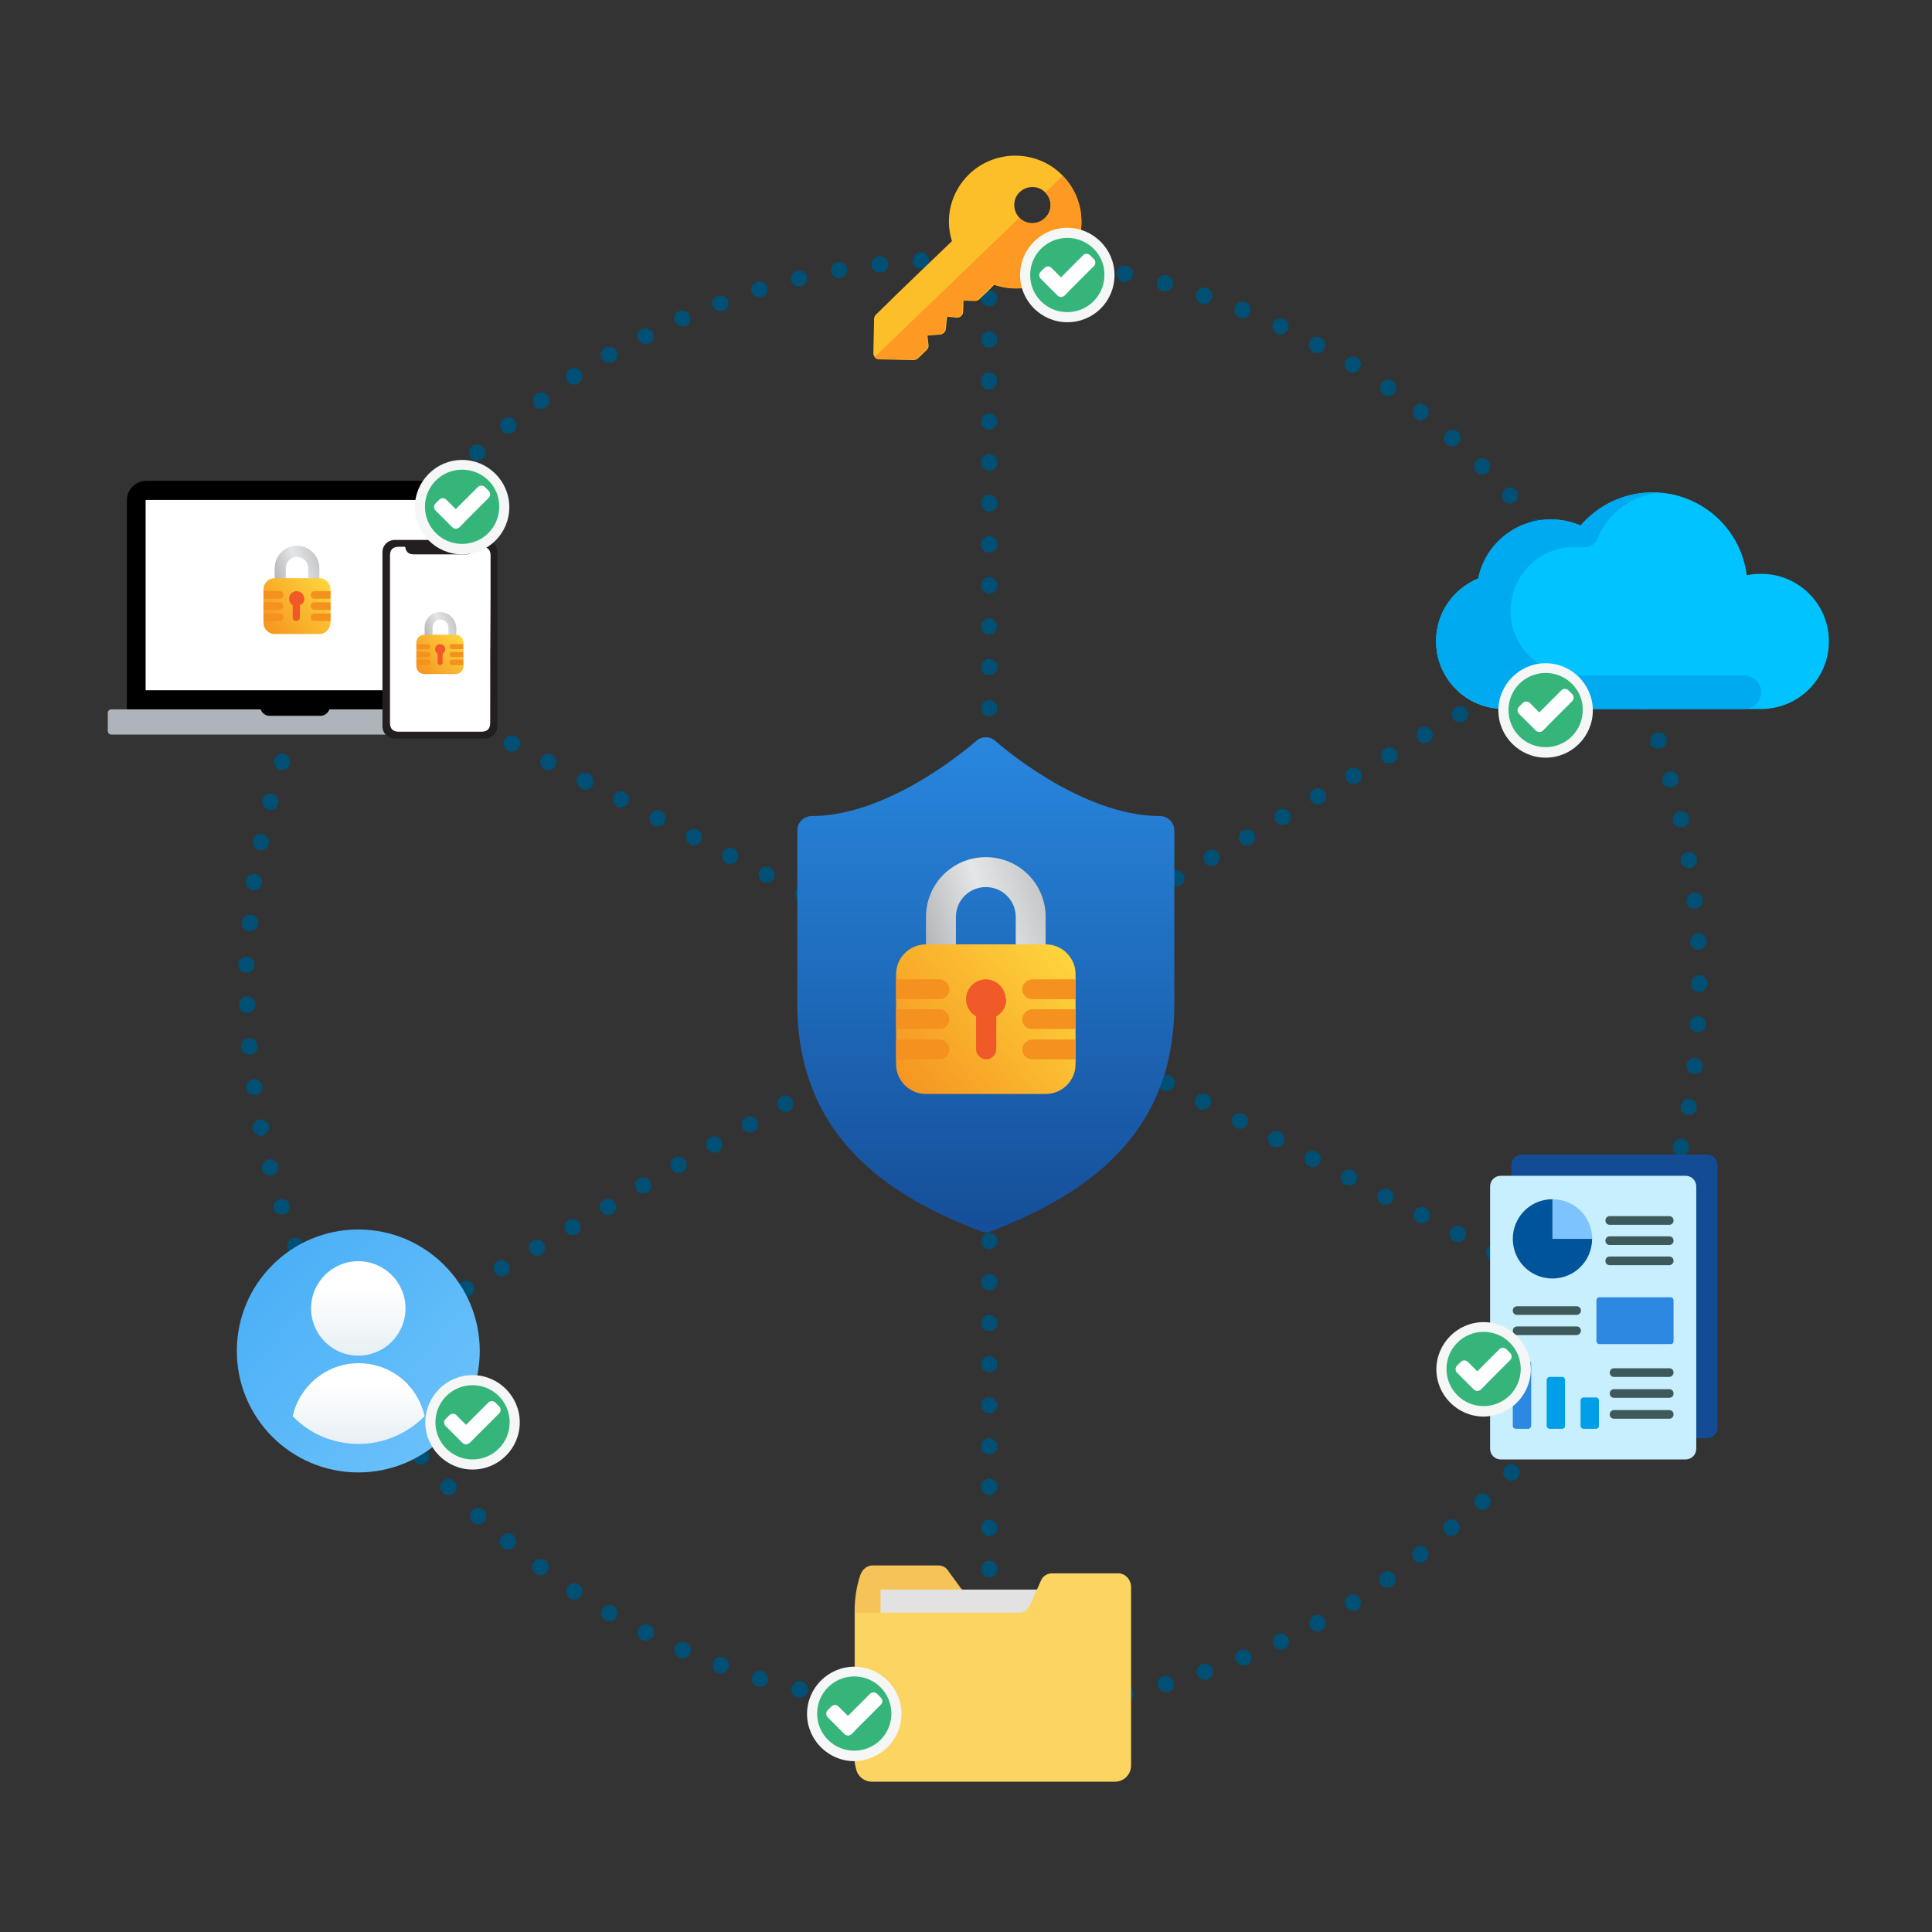 <?xml version="1.0" encoding="utf-8"?>
<!-- Generator: Adobe Illustrator 29.2.1, SVG Export Plug-In . SVG Version: 9.03 Build 55982)  -->
<svg version="1.0" id="Layer_1" xmlns="http://www.w3.org/2000/svg" xmlns:xlink="http://www.w3.org/1999/xlink" x="0px" y="0px"
	 viewBox="0 0 536 536" style="enable-background:new 0 0 536 536;" xml:space="preserve">
<rect x="0" y="0" width="536" height="536" fill="#333333" stroke="none"/>
<style type="text/css">
	.st0{fill:#005075;}
	.st1{fill:#FFFFFF;}
	.st2{fill:#AEB5BA;}
	.st3{fill:#231F20;}
	.st4{fill:url(#SVGID_1_);}
	.st5{fill:url(#SVGID_00000162325239374536074980000001801017376399373201_);}
	.st6{fill:#EF5A28;}
	.st7{fill:#F5911E;}
	.st8{fill:url(#SVGID_00000089567271977789399720000017526811088886631560_);}
	.st9{fill:url(#SVGID_00000024697088694872678610000007800165357204488625_);}
	.st10{fill:#FCBF29;}
	.st11{fill:#FE9923;}
	.st12{fill:#00C3FF;}
	.st13{fill:#00AAF0;}
	.st14{fill:#134C94;}
	.st15{fill:#C8EFFE;}
	.st16{fill:#3E5959;}
	.st17{fill:#7DC4FF;}
	.st18{fill:#005499;}
	.st19{fill:#2D88E2;}
	.st20{fill:#009FE8;}
	.st21{fill:#F6C358;}
	.st22{fill:#E2E2E2;}
	.st23{fill:#FCD462;}
	.st24{fill:url(#SVGID_00000175282100006767935720000002216274030385900964_);}
	.st25{fill:url(#SVGID_00000048475631617082373880000006136695847334544567_);}
	.st26{fill:url(#SVGID_00000155126686494561510230000014294950942124784830_);}
	.st27{fill:#36B57B;}
	.st28{fill:#F5F6F6;}
	.st29{fill:url(#SVGID_00000003792914465984837700000015312675940037918352_);}
	.st30{fill:url(#SVGID_00000047038557064785343500000014162936882424168357_);}
	.st31{fill:url(#SVGID_00000082328065659644398710000011738639175385675708_);}
</style>
<path class="st0" d="M267.1,476.7c-1.2,0-2.2-1-2.2-2.2c0,0,0-0.1,0-0.1l0,0c0-1.2,1-2.2,2.3-2.2l0,0c1.2,0,2.2,1,2.2,2.2
	c0,0,0,0.1,0,0.1l0,0C269.4,475.7,268.4,476.7,267.1,476.7z M276.3,474.4c0-1.3,1-2.3,2.2-2.4l0,0c1.3,0,2.3,1,2.4,2.2l0,0
	c0,1.3-1,2.3-2.2,2.4l0,0C277.3,476.6,276.3,475.6,276.3,474.4c0-0.1,0-0.1,0-0.1V474.4z M255.6,476.2L255.6,476.2
	c-1.3-0.1-2.2-1.2-2.1-2.4c0,0,0,0,0,0l0,0c0.1-1.2,1.2-2.2,2.4-2.1l0,0c1.2,0.1,2.2,1.2,2.1,2.4l0,0c-0.1,1.2-1.1,2.1-2.3,2.1l0,0
	H255.6z M287.6,473.7c-0.1-1.2,0.8-2.3,2-2.5c0,0,0,0,0.1,0l0,0c1.2-0.2,2.3,0.7,2.5,1.9c0,0,0,0.1,0,0.1l0,0c0.1,1.3-0.8,2.4-2,2.5
	c0,0,0,0,0,0h-0.2C288.7,475.8,287.8,474.9,287.6,473.7z M244.1,475.1L244.1,475.1c-1.2-0.2-2.1-1.3-2-2.5l0,0
	c0.1-1.3,1.3-2.2,2.5-2c0,0,0,0,0,0l0,0c1.2,0.2,2.1,1.3,2,2.6l0,0c-0.2,1.1-1.1,2-2.2,2H244.1z M299,472.4
	c-0.2-1.2,0.6-2.4,1.9-2.6l0,0c1.2-0.2,2.4,0.6,2.6,1.9l0,0c0.2,1.2-0.6,2.4-1.9,2.6h-0.4C300.1,474.3,299.2,473.5,299,472.4z
	 M232.6,473.4L232.6,473.4c-1.2-0.2-2-1.4-1.8-2.6c0,0,0,0,0,0l0,0c0.2-1.2,1.4-2.1,2.6-1.8l0,0c1.2,0.2,2,1.4,1.8,2.6c0,0,0,0,0,0
	l0,0c-0.2,1.1-1.1,1.9-2.2,1.9L232.6,473.4L232.6,473.4z M310,470.4c-0.3-1.2,0.5-2.4,1.7-2.7c0,0,0,0,0.1,0l0,0
	c1.2-0.3,2.4,0.5,2.7,1.7c0,0,0,0,0,0l0,0c0.3,1.2-0.4,2.4-1.7,2.7c0,0,0,0-0.1,0h-0.5c-1-0.1-1.8-0.8-2.1-1.8L310,470.4z
	 M221.3,471c-1.2-0.3-2-1.5-1.7-2.8l0,0c0.3-1.2,1.5-2,2.8-1.7l0,0c1.2,0.3,2,1.5,1.7,2.8l0,0c-0.3,1-1.2,1.7-2.2,1.7L221.3,471
	L221.3,471z M321.2,467.9c-0.4-1.2,0.3-2.4,1.5-2.8c0,0,0,0,0.1,0l0,0c1.2-0.4,2.4,0.3,2.8,1.5c0,0,0,0,0,0.1l0,0
	c0.3,1.2-0.3,2.4-1.5,2.8c0,0-0.1,0-0.1,0l0,0c-0.2,0-0.4,0-0.6,0l0,0c-0.9-0.1-1.7-0.7-2-1.6L321.2,467.9z M210.2,467.9
	c-1.2-0.4-1.9-1.6-1.5-2.8c0,0,0,0,0,0l0,0c0.4-1.2,1.6-1.9,2.8-1.5l0,0c1.2,0.4,1.8,1.7,1.5,2.8l0,0c-0.3,0.9-1.2,1.6-2.2,1.6l0,0
	L210.2,467.9z M332.1,464.6c-0.4-1.2,0.2-2.5,1.4-2.9l0,0c1.2-0.4,2.5,0.2,2.9,1.4l0,0c0.4,1.2-0.2,2.5-1.4,2.9l0,0
	c-0.3,0-0.5,0-0.8,0l0,0c-0.9,0-1.6-0.6-2-1.4L332.1,464.6z M199.2,464.1c-1.2-0.4-1.8-1.7-1.4-2.9l0,0c0.4-1.2,1.7-1.8,2.9-1.4l0,0
	c1.2,0.4,1.8,1.7,1.4,2.9c0,0,0,0,0,0.1l0,0c-0.3,0.9-1.2,1.5-2.1,1.5l0,0c-0.2,0-0.4,0-0.6-0.1L199.2,464.1z M342.8,460.8
	c-0.5-1.2,0.1-2.5,1.2-3l0,0c1.2-0.5,2.5,0.1,3,1.2l0,0c0.5,1.2-0.1,2.5-1.2,3l0,0c-0.3,0.1-0.6,0.1-0.9,0l0,0
	c-0.8,0-1.5-0.5-1.9-1.2L342.8,460.8z M188.5,459.9c-1.1-0.5-1.7-1.9-1.2-3l0,0c0.5-1.1,1.9-1.7,3-1.2l0,0c1.1,0.5,1.7,1.8,1.2,2.9
	c0,0,0,0,0,0.1l0,0c-0.4,0.8-1.2,1.4-2.1,1.4l0,0C189.1,460.1,188.8,460,188.5,459.9z M353.3,456.4c-0.5-1.1,0-2.5,1.1-3
	c0,0,0,0,0,0l0,0c1.1-0.5,2.4-0.1,3,1c0,0,0,0.1,0,0.1l0,0c0.5,1.1,0,2.5-1.1,3l0,0c-0.3,0.2-0.6,0.2-1,0.2l0,0
	c-0.8-0.1-1.6-0.6-1.9-1.3H353.3z M178.1,455c-1.1-0.6-1.6-1.9-1-3.1l0,0c0.6-1.1,2-1.6,3.1-1l0,0c1.1,0.5,1.6,1.9,1,3c0,0,0,0,0,0
	l0,0c-0.4,0.8-1.2,1.3-2,1.3l0,0c-0.3,0-0.6-0.1-0.8-0.2L178.1,455z M363.5,451.4c-0.6-1.1-0.2-2.5,0.9-3.1l0,0
	c1.1-0.6,2.4-0.2,3.1,0.9c0,0,0,0,0,0.1l0,0c0.6,1.1,0.2,2.5-0.9,3.1l0,0c-0.3,0.2-0.7,0.3-1.1,0.3l0,0c-0.8-0.1-1.5-0.5-1.9-1.2
	H363.5z M167.9,449.5c-1.1-0.6-1.4-2-0.8-3.1l0,0c0.6-1.1,2-1.5,3.1-0.8c0,0,0,0,0,0l0,0c1.1,0.6,1.5,2,0.8,3.1l0,0
	c-0.4,0.7-1.2,1.1-2,1.1l0,0c-0.3,0-0.7-0.1-1-0.3H167.9z M373.4,445.8c-0.6-1.1-0.3-2.5,0.8-3.1l0,0c1-0.7,2.4-0.3,3.1,0.7
	c0,0,0,0,0,0.1l0,0c0.6,1.1,0.3,2.5-0.8,3.1l0,0c-0.4,0.2-0.8,0.3-1.2,0.3l0,0c-0.7,0-1.4-0.4-1.8-1.1H373.4z M158.1,443.4
	c-1-0.7-1.3-2.1-0.7-3.1l0,0c0.7-1.1,2.1-1.4,3.2-0.7c0,0,0,0,0,0l0,0c1.1,0.7,1.3,2.1,0.6,3.2l0,0c-0.4,0.6-1.1,1-1.9,1l0,0
	c-0.4,0-0.8-0.2-1.1-0.4H158.1z M383.1,439.4c-0.7-1-0.5-2.4,0.5-3.1c0,0,0,0,0,0l0,0c1-0.7,2.4-0.5,3.2,0.6l0,0
	c0.7,1,0.5,2.4-0.6,3.2l0,0c-0.4,0.3-0.9,0.4-1.3,0.4l0,0c-0.6,0-1.3-0.3-1.7-0.8L383.1,439.4z M148.6,436.6c-1-0.7-1.2-2.1-0.6-3.1
	c0,0,0-0.1,0.1-0.1l0,0c0.7-1,2.2-1.2,3.2-0.5l0,0c1,0.7,1.2,2.2,0.5,3.2c0,0,0,0,0,0l0,0c-0.4,0.6-1.1,0.9-1.8,0.9l0,0
	c-0.4,0-0.8-0.1-1.2-0.3L148.6,436.6z M392.3,432.6c-0.8-1-0.6-2.4,0.4-3.2c0,0,0,0,0,0l0,0c1-0.8,2.4-0.6,3.1,0.4c0,0,0,0,0,0l0,0
	c0.8,1,0.7,2.4-0.3,3.2c0,0,0,0-0.1,0l0,0c-0.4,0.3-0.9,0.5-1.4,0.5l0,0c-0.6,0-1.2-0.2-1.6-0.6L392.3,432.6z M139.5,429.4
	c-1-0.8-1.1-2.2-0.3-3.2l0,0c0.8-1,2.2-1.1,3.2-0.3l0,0c1,0.8,1.1,2.2,0.3,3.2l0,0c-0.4,0.5-1.1,0.9-1.8,0.8l0,0
	c-0.4,0-0.9,0-1.3-0.2L139.5,429.4z M401.1,425.4c-0.9-0.9-0.9-2.3,0-3.2c0,0,0,0,0,0l0,0c0.9-0.9,2.3-0.9,3.2,0l0,0
	c0.9,0.9,0.9,2.3,0,3.2c0,0,0,0,0,0l0,0c-0.4,0.4-1,0.6-1.5,0.6l0,0c-0.5,0.1-1.1,0-1.5-0.3L401.1,425.4z M131.1,422.2
	c-0.9-0.9-0.9-2.3,0-3.2l0,0c0.9-0.9,2.3-0.9,3.2,0l0,0c0.9,0.9,0.9,2.3,0,3.2c0,0,0,0,0,0l0,0c-0.4,0.5-1,0.7-1.6,0.7l0,0
	C132,422.9,131.4,422.6,131.1,422.2z M409.7,418.2c-0.9-0.9-0.9-2.3,0-3.2c0,0,0,0,0,0l0,0c0.9-0.9,2.3-0.9,3.2,0c0,0,0,0,0,0l0,0
	c0.9,0.9,0.9,2.3,0,3.2l0,0c-0.4,0.4-1,0.7-1.6,0.7l0,0C410.7,418.8,410.1,418.6,409.7,418.2z M122.8,414.2c-0.9-0.9-0.9-2.3,0-3.2
	c0,0,0,0,0,0l0,0c0.9-0.9,2.3-0.9,3.2,0c0,0,0,0,0,0l0,0c0.9,0.9,0.9,2.3,0,3.2c0,0,0,0,0,0l0,0c-0.4,0.4-1,0.6-1.6,0.6l0,0
	C123.9,414.8,123.3,414.6,122.8,414.2z M417.7,410.1c-0.9-0.9-0.9-2.3,0-3.2c0,0,0,0,0,0l0,0c0.9-0.9,2.3-0.9,3.2,0l0,0
	c0.9,0.9,0.9,2.3,0,3.2l0,0c-0.4,0.5-1,0.7-1.7,0.7l0,0C418.6,410.8,418.1,410.6,417.7,410.1z M115.1,405.5
	c-0.8-0.9-0.7-2.3,0.2-3.2c0,0,0,0,0,0l0,0c1-0.8,2.4-0.7,3.2,0.2l0,0c0.8,1,0.7,2.4-0.2,3.2l0,0c-0.4,0.4-0.9,0.6-1.5,0.6l0,0
	C116.2,406.3,115.5,406,115.1,405.5z M425.2,401.5c-1-0.7-1.2-2.1-0.5-3.1c0-0.1,0.1-0.1,0.2-0.2l0,0c0.8-1,2.2-1.2,3.1-0.4
	c0,0,0,0,0.1,0l0,0c1,0.8,1.1,2.2,0.3,3.2l0,0c-0.4,0.5-1.1,0.8-1.8,0.8l0,0c-0.5,0-1-0.2-1.4-0.5L425.2,401.5z M107.9,396.5
	c-0.8-1-0.6-2.4,0.4-3.2l0,0c1-0.8,2.4-0.6,3.2,0.4c0,0,0,0,0,0l0,0c0.8,1,0.6,2.4-0.4,3.1c0,0,0,0,0,0l0,0
	c-0.4,0.3-0.9,0.5-1.4,0.5l0,0C109,397.4,108.3,397.1,107.9,396.5z M432.3,392.5c-1-0.7-1.2-2.1-0.5-3.1c0,0,0,0,0,0l0,0
	c0.7-1,2.1-1.3,3.1-0.5c0,0,0,0,0,0l0,0c1,0.7,1.2,2.1,0.5,3.2l0,0c-0.4,0.6-1.1,0.9-1.8,1l0,0c-0.5,0-1.1-0.2-1.5-0.6L432.3,392.5z
	 M101.3,387.3c-0.7-1-0.4-2.5,0.6-3.2l0,0c1-0.7,2.5-0.4,3.2,0.6l0,0c0.7,1,0.4,2.5-0.6,3.2l0,0c-0.4,0.3-0.8,0.4-1.3,0.4l0,0
	c-0.8,0-1.6-0.4-2-1.2L101.3,387.3z M438.9,383.3c-1.1-0.7-1.4-2.1-0.7-3.1l0,0c0.7-1.1,2.1-1.4,3.1-0.7c0,0,0,0,0,0l0,0
	c1,0.7,1.3,2.1,0.7,3.2l0,0c-0.4,0.7-1.1,1.1-1.9,1l0,0c-0.5-0.1-1-0.3-1.3-0.7L438.9,383.3z M94.9,377.5c-0.6-1.1-0.3-2.5,0.8-3.1
	l0,0c1.1-0.6,2.5-0.3,3.1,0.8l0,0c0.6,1.1,0.3,2.5-0.8,3.1l0,0c-0.3,0.2-0.8,0.3-1.2,0.3l0,0C96.1,378.5,95.4,378.1,94.9,377.5z
	 M444.7,373.5c-1.1-0.6-1.5-2-0.9-3c0,0,0,0,0,0l0,0c0.6-1.1,2-1.5,3-0.9c0,0,0,0,0,0l0,0c1.1,0.6,1.5,2,0.9,3c0,0,0,0,0,0l0,0
	c-0.4,0.7-1.2,1.2-2,1.2l0,0c-0.3-0.1-0.7-0.2-0.9-0.5L444.7,373.5z M89.3,367.4c-0.6-1.1-0.2-2.5,1-3.1c0,0,0,0,0,0l0,0
	c1.1-0.6,2.5-0.2,3,0.9c0,0,0,0,0,0l0,0c0.6,1.1,0.2,2.5-1,3.1c0,0,0,0,0,0l0,0c-0.3,0.2-0.7,0.2-1,0.2l0,0
	C90.5,368.6,89.7,368.1,89.3,367.4z M450.1,363.4c-1.1-0.5-1.6-1.9-1.1-3c0,0,0,0,0-0.1l0,0c0.5-1.1,1.8-1.6,2.9-1.1
	c0,0,0.1,0,0.1,0l0,0c1.1,0.5,1.6,1.9,1.1,3c0,0,0,0,0,0l0,0c-0.4,0.8-1.2,1.3-2,1.3l0,0c-0.4-0.1-0.7-0.2-1-0.4V363.4z M84.3,357
	c-0.5-1.1,0-2.5,1.1-3c0,0,0,0,0,0l0,0c1.1-0.5,2.5,0,3,1.1c0,0,0,0,0,0.1l0,0c0.5,1.1,0,2.5-1.1,3l0,0c-0.3,0.1-0.6,0.1-1,0l0,0
	C85.5,358.2,84.8,357.8,84.3,357z M455,353c-1.2-0.5-1.7-1.8-1.2-3c0,0,0,0,0,0l0,0c0.5-1.1,1.8-1.7,3-1.2l0,0
	c1.2,0.5,1.7,1.8,1.2,3l0,0c-0.4,0.8-1.2,1.4-2.1,1.4l0,0c-0.3,0-0.7-0.1-1-0.3L455,353z M79.8,346.5c-0.4-1.2,0.1-2.5,1.3-3l0,0
	c1.2-0.5,2.5,0.1,2.9,1.3c0,0,0,0,0,0l0,0c0.5,1.2-0.1,2.5-1.3,2.9c0,0,0,0,0,0l0,0c-0.3,0.1-0.6,0.1-0.8,0l0,0
	C81,347.8,80.2,347.3,79.8,346.5z M459.2,342.4c-1.2-0.4-1.8-1.7-1.4-2.9l0,0c0.3-1.2,1.6-1.9,2.8-1.6c0.1,0,0.2,0.1,0.3,0.1l0,0
	c1.2,0.4,1.8,1.7,1.4,2.9c0,0,0,0,0,0l0,0c-0.3,0.9-1.2,1.5-2.1,1.5l0,0c-0.3,0-0.7-0.1-1-0.2V342.4z M75.9,335.6
	c-0.4-1.2,0.3-2.5,1.5-2.8l0,0c1.2-0.5,2.5,0.1,2.9,1.3c0,0,0,0,0,0l0,0c0.4,1.2-0.2,2.4-1.4,2.8c0,0,0,0,0,0l0,0
	c-0.2,0-0.5,0-0.7,0l0,0C77.2,336.9,76.3,336.4,75.9,335.6z M462.8,331.6c-1.2-0.3-1.9-1.6-1.6-2.8l0,0c0.4-1.2,1.6-1.9,2.8-1.6l0,0
	c1.2,0.3,1.9,1.6,1.5,2.8c0,0,0,0,0,0l0,0c-0.3,1-1.2,1.6-2.2,1.6l0,0c-0.2,0-0.4-0.1-0.6-0.2V331.6z M72.7,324.5
	c-0.3-1.2,0.4-2.4,1.6-2.8l0,0c1.2-0.3,2.5,0.4,2.8,1.6c0,0,0,0,0,0l0,0c0.3,1.2-0.4,2.5-1.6,2.8c0,0,0,0,0,0h-0.6
	C73.9,326.1,73,325.5,72.7,324.5z M465.8,320.5c-1.2-0.3-2-1.4-1.7-2.7c0,0,0,0,0-0.1l0,0c0.3-1.2,1.5-2,2.7-1.7l0,0
	c1.2,0.3,2,1.4,1.7,2.7c0,0,0,0,0,0.1l0,0c-0.3,1-1.2,1.8-2.2,1.8l0,0L465.8,320.5z M70.1,313.3c-0.2-1.2,0.6-2.4,1.8-2.7
	c0,0,0,0,0,0l0,0c1.2-0.2,2.4,0.5,2.7,1.8l0,0c0.2,1.2-0.6,2.4-1.8,2.7c0,0,0,0,0,0h-0.5C71.3,315,70.4,314.3,70.1,313.3z
	 M468.1,309.3c-1.2-0.2-2.1-1.4-1.8-2.6l0,0c0.2-1.2,1.4-2.1,2.6-1.8l0,0c1.2,0.2,2,1.4,1.8,2.6l0,0c-0.2,1.1-1.1,1.9-2.2,1.9
	L468.1,309.3L468.1,309.3z M68.3,302c-0.2-1.2,0.7-2.4,1.9-2.6c0,0,0,0,0,0l0,0c1.2-0.2,2.4,0.7,2.6,1.9c0,0,0,0,0,0l0,0
	c0.2,1.2-0.7,2.4-1.9,2.6c0,0,0,0,0,0h-0.3C69.4,303.9,68.5,303.1,68.3,302z M469.9,298c-1.2-0.2-2.1-1.3-2-2.5l0,0
	c0.1-1.2,1.3-2.1,2.5-2l0,0c1.2,0.1,2.1,1.2,2,2.5c0,0,0,0,0,0l0,0c-0.1,1.2-1.1,2-2.2,2C470.2,298,469.9,298,469.9,298z
	 M66.9,290.5c-0.1-1.2,0.8-2.3,2.1-2.5l0,0c1.2-0.1,2.3,0.8,2.5,2.1l0,0c0.1,1.3-0.8,2.4-2.1,2.5l0,0
	C68.1,292.7,67,291.7,66.9,290.5C66.9,290.5,66.9,290.5,66.9,290.5z M470.9,286.4c-1.2-0.1-2.2-1.1-2.1-2.4c0,0,0,0,0,0l0,0
	c0.1-1.2,1.1-2.2,2.4-2.1c0,0,0,0,0,0l0,0c1.2,0.1,2.2,1.1,2.1,2.4c0,0,0,0,0,0l0,0c-0.1,1.2-1,2.1-2.2,2.1l0,0H470.9z M66.3,278.8
	c0-1.3,0.9-2.3,2.2-2.4c0,0,0,0,0,0l0,0c1.3,0,2.3,0.9,2.4,2.2c0,0,0,0,0,0l0,0c0,1.3-1,2.3-2.2,2.4l0,0c-1.2,0.1-2.3-0.8-2.4-2
	L66.3,278.8z M469.2,272.8L469.2,272.8L469.2,272.8L469.2,272.8L469.2,272.8c0-1.2,1-2.3,2.2-2.3c0,0,0,0,0,0l0,0
	c1.2,0,2.3,1,2.3,2.2c0,0,0,0,0,0l0,0v0.2l0,0l0,0l0,0c0,1.3-1,2.3-2.3,2.3l0,0c-1.3,0-2.3-1-2.3-2.2c0,0,0,0,0,0L469.2,272.8z
	 M68.3,269.9c-1.2,0-2.2-1.1-2.2-2.3l0,0c0-1.2,1-2.2,2.3-2.2c0,0,0,0,0,0l0,0c1.2,0,2.2,1,2.2,2.3c0,0,0,0,0,0l0,0
	C70.6,269,69.6,269.9,68.3,269.9L68.3,269.9L68.3,269.9z M468.9,261.3c0-1.3,0.9-2.3,2.2-2.4l0,0c1.3-0.1,2.3,0.9,2.4,2.2
	c0,0,0,0,0,0l0,0c0,1.3-0.9,2.3-2.2,2.4l0,0C470,263.5,469,262.6,468.9,261.3z M69.1,258.4c-1.2-0.1-2.2-1.2-2-2.4c0,0,0,0,0-0.1
	l0,0c0.1-1.2,1.2-2.2,2.4-2.1c0,0,0,0,0.1,0l0,0c1.2,0.1,2.2,1.2,2.1,2.4l0,0c-0.1,1.2-1.1,2.1-2.3,2.1l0,0L69.1,258.4z
	 M467.9,250.1c-0.1-1.2,0.8-2.4,2-2.5l0,0c1.2-0.1,2.4,0.8,2.5,2l0,0c0.1,1.2-0.8,2.4-2,2.5h-0.2c-1.2,0.1-2.3-0.8-2.4-2
	L467.9,250.1z M70.2,247c-1.2-0.2-2.1-1.3-2-2.6l0,0c0.2-1.3,1.3-2.1,2.6-2l0,0c1.2,0.2,2.1,1.3,1.9,2.6l0,0c-0.1,1.1-1.1,2-2.2,2
	C70.6,247,70.2,247,70.2,247z M466.3,239c-0.2-1.2,0.6-2.4,1.9-2.6l0,0c1.2-0.2,2.4,0.6,2.6,1.8c0,0,0,0,0,0l0,0
	c0.2,1.2-0.6,2.4-1.8,2.6h-0.4c-1.2,0.1-2.2-0.8-2.4-2L466.3,239z M72,235.9c-1.2-0.3-2-1.5-1.8-2.7l0,0c0.2-1.2,1.4-2,2.6-1.8l0,0
	c1.2,0.2,2,1.4,1.8,2.7c0,0,0,0,0,0l0,0c-0.2,1.1-1.2,1.8-2.2,1.8L72,235.9L72,235.9z M464.1,227.8c-0.3-1.2,0.5-2.4,1.7-2.7l0,0
	c1.2-0.3,2.4,0.4,2.7,1.6c0,0,0,0.1,0,0.1l0,0c0.3,1.2-0.4,2.4-1.6,2.7c0,0,0,0,0,0l0,0h-0.5l0,0c-1.1,0.1-2-0.6-2.4-1.6
	L464.1,227.8z M74.4,224.5c-1.2-0.3-1.9-1.5-1.6-2.7c0,0,0,0,0,0l0,0c0.3-1.2,1.5-1.9,2.8-1.6l0,0c1.2,0.3,1.9,1.6,1.6,2.8
	c0,0,0,0,0,0l0,0c-0.3,1-1.1,1.7-2.2,1.7l0,0c-0.2,0.1-0.5,0.1-0.8,0L74.4,224.5z M461.3,216.9c-0.4-1.2,0.3-2.4,1.5-2.8
	c0,0,0,0,0,0l0,0c1.2-0.4,2.5,0.3,2.8,1.5c0,0,0,0,0,0l0,0c0.3,1.2-0.4,2.5-1.6,2.8l0,0c-0.2,0-0.4,0-0.6,0l0,0
	c-1,0.1-2-0.5-2.3-1.5L461.3,216.9z M77.5,213.5c-1.2-0.4-1.8-1.6-1.4-2.8c0,0,0,0,0,0l0,0c0.4-1.2,1.6-1.9,2.8-1.5c0,0,0,0,0,0l0,0
	c1.2,0.4,1.8,1.7,1.5,2.8l0,0c-0.3,0.9-1.2,1.6-2.2,1.6l0,0c-0.3,0-0.6,0-0.9,0L77.5,213.5z M458,206.2L458,206.2
	c-0.4-1.2,0.2-2.5,1.4-2.9c0,0,0,0,0,0l0,0c1.2-0.4,2.5,0.2,2.9,1.4l0,0c0.4,1.2-0.2,2.5-1.4,2.9c0,0,0,0,0,0l0,0
	c-0.2,0-0.5,0-0.7,0l0,0c-1,0.2-2.1-0.3-2.5-1.3L458,206.2z M81.5,202.7c-1.2-0.4-1.8-1.8-1.3-2.9l0,0c0.5-1.2,1.8-1.8,3-1.3l0,0
	c1.2,0.4,1.7,1.7,1.3,2.9c0,0,0,0,0,0l0,0c-0.3,0.9-1.2,1.5-2.1,1.5l0,0c-0.4,0.1-0.9,0.1-1.3-0.1L81.5,202.7z M454,195.7
	c-0.5-1.2,0.1-2.5,1.2-3l0,0c1.1-0.5,2.4,0,2.9,1.1c0,0,0,0.1,0,0.1l0,0c0.5,1.1,0,2.5-1.2,2.9c0,0,0,0,0,0l0,0
	c-0.3,0.1-0.6,0.2-0.9,0.2l0,0c-1.1,0.2-2.1-0.4-2.6-1.3L454,195.7z M85.3,192.2c-1.1-0.5-1.6-1.8-1.1-3c0,0,0,0,0,0l0,0
	c0.5-1.1,1.8-1.7,2.9-1.2c0,0,0,0,0.1,0l0,0c1.1,0.5,1.6,1.9,1.1,3l0,0c-0.4,0.8-1.2,1.3-2.1,1.4l0,0
	C85.9,192.4,85.6,192.4,85.3,192.2z M448.9,185.5L448.9,185.5c-0.5-1.1-0.1-2.5,1-3l0,0c1.1-0.5,2.5-0.1,3,1l0,0
	c0.6,1.1,0.1,2.5-1,3c0,0,0,0-0.1,0l0,0c-0.3,0.2-0.7,0.2-1,0.2l0,0C450,186.8,449.3,186.3,448.9,185.5z M90.2,181.8
	c-1.1-0.6-1.6-1.9-1-3c0,0,0,0,0-0.1l0,0c0.6-1.1,2-1.6,3.1-1c0,0,0.1,0,0.1,0l0,0c1.1,0.6,1.5,2,1,3.1c0,0,0,0,0,0l0,0
	c-0.4,0.7-1.2,1.2-2,1.2l0,0C90.9,182.1,90.5,182,90.2,181.8z M443.7,175.5c-0.6-1.1-0.3-2.4,0.8-3.1c0,0,0,0,0,0l0,0
	c1.1-0.6,2.5-0.2,3.1,0.9c0,0,0,0,0,0l0,0c0.6,1.1,0.2,2.5-0.9,3.1l0,0c-0.3,0.2-0.7,0.3-1.1,0.3l0,0
	C444.9,176.7,444.1,176.3,443.7,175.5L443.7,175.5z M95.6,171.8c-1.1-0.6-1.4-2-0.8-3.1l0,0c0.6-1.1,2-1.4,3.1-0.8l0,0
	c1.1,0.6,1.4,2,0.8,3.1l0,0c-0.4,0.7-1.2,1.1-2,1.1l0,0C96.4,172.1,96,172.1,95.6,171.8L95.6,171.8z M437.9,165.8L437.9,165.8
	c-0.7-1.1-0.4-2.4,0.7-3.1l0,0c1.1-0.7,2.5-0.4,3.2,0.7l0,0c0.7,1.1,0.4,2.5-0.7,3.2c0,0,0,0,0,0l0,0c-0.4,0.2-0.8,0.4-1.2,0.4l0,0
	C439,166.9,438.3,166.5,437.9,165.8z M101.6,162.2c-1-0.7-1.3-2.1-0.6-3.2l0,0c0.7-1,2.1-1.3,3.1-0.6c0,0,0,0,0.1,0l0,0
	c1,0.7,1.3,2.1,0.6,3.1l0,0c-0.4,0.6-1.1,1-1.9,1l0,0C102.4,162.5,102,162.4,101.6,162.2z M431.6,156.6L431.6,156.6
	c-0.7-1-0.5-2.5,0.5-3.2l0,0c1-0.7,2.4-0.5,3.2,0.5l0,0c0.7,1,0.5,2.4-0.5,3.2c0,0,0,0,0,0l0,0c-0.4,0.3-0.9,0.4-1.3,0.4l0,0
	C432.7,157.5,432,157.2,431.6,156.6z M108.1,152.8c-1-0.8-1.2-2.2-0.4-3.1c0,0,0,0,0,0l0,0c0.7-1,2.1-1.2,3.1-0.5c0,0,0,0,0,0l0,0
	c1,0.8,1.2,2.2,0.4,3.2c0,0,0,0,0,0l0,0c-0.4,0.6-1.1,0.9-1.8,0.9l0,0C109,153.3,108.5,153.1,108.1,152.8z M424.6,147.6L424.6,147.6
	c-0.8-1-0.7-2.4,0.3-3.2c0,0,0,0,0.1,0l0,0c1-0.8,2.4-0.6,3.2,0.3c0,0,0,0,0,0l0,0c0.8,1,0.6,2.4-0.3,3.2l0,0
	c-0.4,0.3-0.9,0.5-1.4,0.5l0,0c-0.6-0.1-1.1-0.4-1.5-0.8L424.6,147.6z M115.1,143.9c-1-0.8-1.1-2.2-0.3-3.2l0,0
	c0.8-1,2.3-1.1,3.2-0.3c0,0,0,0,0,0l0,0c0.9,0.8,1,2.2,0.2,3.2l0,0c-0.4,0.5-1.1,0.8-1.7,0.8l0,0c-0.5,0-1-0.2-1.4-0.6L115.1,143.9z
	 M417.3,139.1c-0.9-0.9-0.9-2.3,0-3.2l0,0c0.9-0.9,2.3-0.9,3.2,0l0,0c0.9,0.9,0.9,2.3,0,3.2l0,0c-0.4,0.4-1,0.6-1.5,0.6l0,0
	c-0.6,0-1.1-0.2-1.6-0.6L417.3,139.1z M122.8,135.4c-0.9-0.9-0.9-2.3,0-3.2l0,0c0.9-0.9,2.3-0.9,3.2,0l0,0c0.9,0.9,0.9,2.3,0,3.2
	l0,0c-0.4,0.5-1,0.7-1.6,0.7l0,0C123.7,136,123.2,135.7,122.8,135.4z M409.6,131L409.6,131c-0.9-0.9-0.9-2.3,0-3.2l0,0
	c0.9-0.9,2.3-0.9,3.2,0c0,0,0,0,0,0l0,0c0.9,0.9,0.9,2.3,0,3.2l0,0c-0.4,0.5-1,0.7-1.6,0.7l0,0C410.6,131.7,410,131.4,409.6,131z
	 M130.8,127.2c-0.9-0.9-0.9-2.3,0-3.2c0,0,0,0,0,0l0,0c0.9-0.9,2.3-0.9,3.2,0l0,0c0.9,0.9,0.9,2.3,0,3.2l0,0c-0.4,0.4-1,0.6-1.6,0.6
	l0,0C131.9,127.9,131.3,127.6,130.8,127.2z M401.3,123.2c-0.9-0.9-0.9-2.3,0-3.2c0,0,0,0,0,0l0,0c0.8-0.9,2.3-1,3.2-0.2l0,0
	c0.9,0.8,1,2.3,0.2,3.2l0,0c-0.4,0.5-1.1,0.8-1.7,0.8l0,0C402.4,123.9,401.8,123.7,401.3,123.2L401.3,123.2z M139.3,119.5
	c-0.8-1-0.7-2.4,0.3-3.2l0,0c1-0.8,2.4-0.7,3.2,0.3l0,0c0.8,1,0.7,2.4-0.3,3.2l0,0c-0.4,0.3-0.9,0.5-1.4,0.5l0,0
	C140.4,120.4,139.7,120.1,139.3,119.5L139.3,119.5z M392.8,116.1c-1-0.8-1.1-2.2-0.4-3.2c0,0,0,0,0,0l0,0c0.8-1,2.2-1.2,3.1-0.4
	c0,0,0,0,0,0l0,0c1,0.8,1.2,2.2,0.4,3.2c0,0,0,0,0,0l0,0c-0.4,0.6-1.1,0.9-1.8,0.9l0,0C393.7,116.6,393.2,116.4,392.8,116.1z
	 M148.4,112.4c-0.8-1-0.6-2.4,0.4-3.1c0,0,0,0,0,0l0,0c1-0.8,2.4-0.5,3.2,0.5c0,0,0,0,0,0l0,0c0.7,1,0.5,2.4-0.5,3.2l0,0
	c-0.4,0.3-0.9,0.5-1.4,0.4l0,0c-0.8,0.1-1.6-0.3-2.1-0.9H148.4z M383.9,109.4c-1-0.7-1.3-2.1-0.6-3.1c0,0,0,0,0,0l0,0
	c0.7-1,2.1-1.3,3.1-0.6c0,0,0,0,0,0l0,0c1,0.7,1.3,2.1,0.6,3.2l0,0c-0.5,0.7-1.4,1-2.2,0.9l0,0c-0.4,0-0.8-0.1-1.2-0.3H383.9z
	 M157.4,105.7c-0.7-1.1-0.4-2.5,0.6-3.2l0,0c1.1-0.7,2.5-0.4,3.2,0.6l0,0c0.7,1.1,0.4,2.5-0.7,3.2c0,0,0,0,0,0l0,0
	c-0.4,0.2-0.8,0.4-1.2,0.4l0,0C158.5,106.7,157.8,106.3,157.4,105.7z M374.1,103.1c-1.1-0.7-1.4-2.1-0.7-3.1l0,0
	c0.7-1.1,2.1-1.4,3.1-0.8l0,0c1.1,0.7,1.4,2.1,0.7,3.1l0,0c-0.4,0.7-1.1,1.1-1.9,1.1l0,0c-0.4,0-0.8,0-1.2-0.2V103.1z M167,99.6
	c-0.6-1.1-0.3-2.4,0.8-3.1c0,0,0.1,0,0.1,0l0,0c1-0.6,2.4-0.3,3,0.7c0,0,0,0.1,0.1,0.1l0,0c0.6,1.1,0.3,2.4-0.8,3.1c0,0,0,0,0,0l0,0
	c-0.4,0.2-0.8,0.3-1.2,0.3l0,0c-0.8,0-1.5-0.4-2-1L167,99.6z M364.3,97.7c-1.1-0.6-1.5-2-0.9-3.1l0,0c0.6-1.1,2-1.5,3.1-0.9l0,0
	c1.1,0.6,1.5,2,0.9,3.1l0,0c-0.4,0.7-1.2,1.2-2,1.2l0,0C365.1,98,364.7,97.9,364.3,97.7z M177,94.3c-0.6-1.1-0.1-2.5,1-3
	c0,0,0,0,0,0l0,0c1.1-0.6,2.5-0.1,3.1,1l0,0c0.6,1.1,0.1,2.5-1,3c0,0,0,0,0,0l0,0c-0.3,0.2-0.7,0.2-1,0.2l0,0c-0.9,0-1.7-0.5-2-1.4
	L177,94.3z M354.3,92.6c-1.1-0.5-1.6-1.8-1.1-3c0,0,0,0,0,0l0,0c0.5-1.1,1.9-1.6,3-1.1c0,0,0,0,0,0l0,0c1.1,0.5,1.6,1.9,1.1,3l0,0
	c-0.4,0.8-1.2,1.3-2,1.3l0,0c-0.3,0-0.7-0.2-1-0.4V92.6z M187.2,89.3c-0.5-1.1,0-2.5,1.1-3c0,0,0,0,0.1,0l0,0c1.2-0.5,2.5,0.1,3,1.2
	l0,0c0.5,1.1,0,2.5-1.1,3c0,0,0,0,0,0l0,0c-0.3,0.1-0.6,0.1-0.9,0l0,0c-0.9,0-1.7-0.5-2.1-1.3V89.3z M343.9,88.1L343.9,88.1
	c-1.2-0.5-1.7-1.8-1.3-2.9c0,0,0,0,0-0.1l0,0c0.4-1.1,1.7-1.7,2.8-1.3c0,0,0.1,0,0.1,0l0,0c1.2,0.5,1.7,1.8,1.3,3c0,0,0,0,0,0l0,0
	c-0.3,0.9-1.2,1.4-2.1,1.4l0,0c-0.3,0-0.6-0.1-0.8-0.3V88.1z M197.7,85c-0.4-1.2,0.1-2.5,1.3-2.9c0,0,0,0,0.1,0l0,0
	c1.2-0.4,2.5,0.2,2.9,1.3l0,0c0.4,1.2-0.2,2.5-1.4,2.9l0,0c-0.3,0.1-0.5,0.1-0.8,0l0,0c-0.9,0-1.8-0.6-2.1-1.4L197.7,85z
	 M333.3,84.2c-1.2-0.4-1.8-1.7-1.4-2.9l0,0c0.4-1.2,1.7-1.8,2.9-1.4l0,0c1.2,0.4,1.8,1.7,1.4,2.9l0,0c-0.3,0.9-1.2,1.6-2.1,1.6l0,0
	c-0.3,0-0.5-0.1-0.7-0.2V84.2z M208.5,81c-0.4-1.2,0.2-2.4,1.4-2.8c0,0,0.1,0,0.1,0l0,0c1.2-0.4,2.4,0.3,2.8,1.4c0,0,0,0,0,0l0,0
	c0.4,1.2-0.3,2.5-1.5,2.8l0,0h-0.7l0,0C209.7,82.6,208.8,82,208.5,81z M322.6,80.8c-1.2-0.3-1.9-1.6-1.6-2.8c0,0,0,0,0,0l0,0
	c0.3-1.2,1.6-1.9,2.8-1.6l0,0c1.2,0.3,1.9,1.5,1.6,2.7c0,0,0,0,0,0l0,0c-0.3,1-1.2,1.7-2.2,1.7l0,0L322.6,80.8z M219.5,77.9
	c-0.3-1.2,0.4-2.5,1.7-2.8c0,0,0,0,0,0l0,0c1.2-0.3,2.4,0.4,2.7,1.6c0,0,0,0,0,0l0,0c0.3,1.2-0.4,2.4-1.6,2.7c0,0,0,0-0.1,0l0,0
	h-0.6l0,0C220.6,79.6,219.7,78.9,219.5,77.9L219.5,77.9z M311.6,78.2L311.6,78.2c-1.2-0.3-2-1.5-1.8-2.7l0,0
	c0.2-1.2,1.4-2.1,2.6-1.8c0.1,0,0.1,0,0.2,0l0,0c1.2,0.3,2,1.4,1.7,2.7c0,0,0,0,0,0l0,0c-0.2,1-1.1,1.8-2.2,1.8h-0.5L311.6,78.2z
	 M230.6,75.3c-0.2-1.2,0.5-2.4,1.8-2.6c0,0,0,0,0,0l0,0c1.2-0.2,2.4,0.6,2.6,1.8l0,0c0.2,1.2-0.6,2.4-1.8,2.6h-0.4
	C231.7,77.2,230.8,76.4,230.6,75.3z M300.5,76.1L300.5,76.1c-1.2-0.2-2.1-1.4-1.9-2.6l0,0c0.2-1.2,1.3-2.1,2.6-1.9c0,0,0,0,0,0l0,0
	c1.2,0.2,2.1,1.3,1.9,2.5c0,0,0,0,0,0l0,0c-0.2,1.1-1.1,1.9-2.2,2h-0.2L300.5,76.1z M241.8,73.7c-0.2-1.2,0.7-2.4,2-2.6l0,0
	c1.3-0.1,2.4,0.7,2.6,2l0,0c0.2,1.2-0.7,2.4-1.9,2.5c0,0,0,0,0,0H244C242.9,75.6,241.9,74.8,241.8,73.7z M289.3,74.9L289.3,74.9
	c-1.2-0.1-2.2-1.2-2-2.5l0,0c0.1-1.2,1.2-2.2,2.5-2l0,0c1.2,0.1,2.2,1.2,2,2.5l0,0c-0.1,1.2-1.1,2-2.2,2
	C289.6,74.9,289.3,74.9,289.3,74.9z M253.3,72.4c-0.1-1.3,0.9-2.4,2.1-2.4c0,0,0,0,0,0l0,0c1.2-0.1,2.3,0.8,2.4,2.1c0,0,0,0,0,0l0,0
	c0.1,1.2-0.8,2.3-2,2.4c0,0-0.1,0-0.1,0l0,0c-1.2,0.2-2.4-0.6-2.6-1.9c0-0.1,0-0.3,0-0.4L253.3,72.4z M278.2,74.2L278.2,74.2
	c-1.2-0.1-2.2-1.1-2.2-2.4l0,0c0-1.3,1.1-2.2,2.4-2.2c0,0,0,0,0,0l0,0c1.2,0,2.2,1.1,2.2,2.3c0,0,0,0,0,0l0,0c0,1.2-1,2.2-2.2,2.2
	l0,0H278.2z M264.6,71.6c0-1.2,1-2.3,2.2-2.3l0,0c1.2,0,2.3,1,2.3,2.2l0,0c0,1.3-1,2.3-2.2,2.3c0,0,0,0,0,0l0,0
	C265.7,73.8,264.6,72.8,264.6,71.6C264.6,71.6,264.6,71.6,264.6,71.6z"/>
<path class="st0" d="M272.2,469.4c0-1.2,1-2.3,2.2-2.3c0,0,0,0,0,0l0,0c1.2,0,2.3,1,2.3,2.2c0,0,0,0.1,0,0.1l0,0
	c0,1.2-1,2.2-2.2,2.2c0,0,0,0,0,0l0,0C273.2,471.7,272.2,470.7,272.2,469.4L272.2,469.4z M272.2,458.1c0-1.2,1-2.3,2.2-2.3
	c0,0,0,0,0,0l0,0c1.2,0,2.2,1,2.2,2.3c0,0.1,0,0.1,0,0.2l0,0c0,1.2-1,2.2-2.2,2.2c0,0,0,0,0,0l0,0c-1.2,0-2.2-1-2.2-2.2V458.1z
	 M272.2,446.7c0-1.2,1-2.3,2.2-2.3l0,0c1.3,0,2.3,1,2.3,2.3l0,0l0,0c0,1.3-1,2.3-2.3,2.3l0,0C273.2,448.9,272.2,447.9,272.2,446.7z
	 M272.2,435.3c0-1.2,1-2.3,2.2-2.3l0,0c1.3,0,2.3,1,2.3,2.3l0,0l0,0c0,1.3-1,2.3-2.3,2.3l0,0C273.2,437.6,272.2,436.5,272.2,435.3
	L272.2,435.3z M272.2,423.9c0-1.2,1-2.3,2.2-2.3l0,0c1.3,0,2.3,1,2.3,2.3l0,0l0,0c0,1.3-1,2.3-2.3,2.3l0,0
	C273.2,426.2,272.2,425.2,272.2,423.9L272.2,423.9z M272.2,412.5c0-1.2,1-2.3,2.2-2.3l0,0c1.3,0,2.3,1,2.3,2.3l0,0l0,0
	c0,1.2-1,2.3-2.2,2.3c0,0-0.1,0-0.1,0l0,0C273.2,414.8,272.2,413.8,272.2,412.5C272.2,412.6,272.2,412.6,272.2,412.5L272.2,412.5z
	 M272.2,401.2c0-1.2,1-2.2,2.2-2.2l0,0c1.2,0,2.3,1,2.3,2.2c0,0,0,0,0,0l0,0c0,1.2-1,2.3-2.2,2.3c0,0-0.1,0-0.1,0l0,0
	C273.2,403.5,272.2,402.5,272.2,401.2C272.2,401.2,272.2,401.2,272.2,401.2L272.2,401.2z M272.2,389.8c0-1.2,1-2.2,2.2-2.2l0,0
	c1.2,0,2.3,1,2.3,2.2c0,0,0,0,0,0l0,0c0,1.2-1,2.3-2.2,2.3c0,0-0.1,0-0.1,0l0,0C273.2,392.1,272.2,391.1,272.2,389.8
	C272.2,389.8,272.2,389.8,272.2,389.8L272.2,389.8z M272.2,378.5c0-1.2,1-2.3,2.2-2.3c0,0,0,0,0,0l0,0c1.2,0,2.3,1,2.3,2.2
	c0,0,0,0.1,0,0.1l0,0c0,1.2-1,2.2-2.2,2.2c0,0,0,0,0,0l0,0C273.2,380.7,272.2,379.7,272.2,378.5
	C272.2,378.5,272.2,378.5,272.2,378.5L272.2,378.5z M272.2,367.1c0-1.2,1-2.3,2.2-2.3c0,0,0,0,0,0l0,0c1.2,0,2.3,1,2.3,2.2
	c0,0,0,0.1,0,0.1l0,0c0,1.2-1,2.2-2.2,2.2c0,0,0,0,0,0l0,0C273.2,369.3,272.2,368.3,272.2,367.1
	C272.2,367.1,272.2,367.1,272.2,367.1L272.2,367.1z M272.2,355.7c0-1.2,1-2.3,2.2-2.3c0,0,0,0,0,0l0,0c1.2,0,2.3,1,2.3,2.2
	c0,0,0,0.1,0,0.1l0,0c0,1.3-1,2.3-2.3,2.3l0,0C273.2,358,272.2,357,272.2,355.7L272.2,355.7z M272.2,344.3c0-1.2,1-2.3,2.2-2.3l0,0
	c1.3,0,2.3,1,2.3,2.3l0,0l0,0c0,1.3-1,2.3-2.3,2.3l0,0C273.2,346.6,272.2,345.6,272.2,344.3L272.2,344.3z M272.2,333
	c0-1.2,1-2.3,2.2-2.3l0,0c1.3,0,2.3,1,2.3,2.3l0,0l0,0c0,1.3-1,2.3-2.3,2.3l0,0C273.2,335.2,272.2,334.2,272.2,333L272.2,333z
	 M272.2,321.6c0-1.2,1-2.3,2.2-2.3l0,0c1.3,0,2.3,1,2.3,2.3l0,0l0,0c0,1.3-1,2.3-2.3,2.3l0,0C273.2,323.8,272.2,322.8,272.2,321.6
	L272.2,321.6z M272.2,310.2c0-1.2,1-2.2,2.2-2.2l0,0c1.2,0,2.3,1,2.3,2.2c0,0,0,0,0,0l0,0c0,1.2-1,2.3-2.2,2.3c0,0-0.1,0-0.1,0l0,0
	C273.2,312.5,272.2,311.5,272.2,310.2C272.2,310.2,272.2,310.2,272.2,310.2L272.2,310.2z M272.2,298.8c0-1.2,1-2.2,2.2-2.2l0,0
	c1.2,0,2.3,1,2.3,2.2c0,0,0,0,0,0l0,0c0,1.2-1,2.3-2.2,2.3c0,0-0.1,0-0.1,0l0,0C273.2,301.1,272.2,300.1,272.2,298.8
	C272.2,298.9,272.2,298.8,272.2,298.8L272.2,298.8z M272.2,287.5c0-1.2,1-2.3,2.2-2.3c0,0,0,0,0,0l0,0c1.2,0,2.3,1,2.3,2.2
	c0,0,0,0.1,0,0.1l0,0c0,1.2-1,2.2-2.2,2.2c0,0,0,0,0,0l0,0C273.2,289.7,272.2,288.7,272.2,287.5
	C272.2,287.5,272.2,287.5,272.2,287.5L272.2,287.5z M272.2,276.1c0-1.2,1-2.3,2.2-2.3c0,0,0,0,0,0l0,0c1.2,0,2.3,1,2.3,2.2
	c0,0,0,0.1,0,0.1l0,0c0,1.2-1,2.2-2.2,2.2c0,0,0,0,0,0l0,0C273.2,278.4,272.2,277.4,272.2,276.1
	C272.2,276.1,272.2,276.1,272.2,276.1L272.2,276.1z M272.2,264.7c0-1.2,1-2.3,2.2-2.3c0,0,0,0,0,0l0,0c1.2,0,2.3,1,2.3,2.2
	c0,0,0,0.1,0,0.1l0,0c0,1.3-1,2.3-2.3,2.3l0,0C273.2,267,272.2,266,272.2,264.7L272.2,264.7z M272.2,253.4c0-1.2,1-2.3,2.2-2.3l0,0
	c1.3,0,2.3,1,2.3,2.3v0l0,0c0,1.3-1,2.3-2.3,2.3l0,0C273.2,255.6,272.2,254.6,272.2,253.4L272.2,253.4z M272.2,242
	c0-1.2,1-2.3,2.2-2.3l0,0c1.2,0,2.2,1,2.2,2.2l0,0c0,1.3-1,2.3-2.3,2.3l0,0C273.1,244.1,272.2,243.1,272.2,242L272.2,242z
	 M272.2,230.6c0-1.2,1-2.3,2.2-2.3l0,0c1.3,0,2.3,1,2.3,2.3v0l0,0c0,1.3-1,2.3-2.3,2.3l0,0C273.2,232.9,272.2,231.9,272.2,230.6
	L272.2,230.6z M272.2,219.2c0-1.2,1-2.3,2.2-2.3l0,0c1.3,0,2.3,1,2.3,2.3v0l0,0c0,1.2-1,2.3-2.2,2.3c0,0-0.1,0-0.1,0l0,0
	C273.2,221.5,272.2,220.5,272.2,219.2C272.2,219.3,272.2,219.2,272.2,219.2L272.2,219.2z M272.2,207.9c0-1.2,1-2.2,2.2-2.2
	c0,0,0,0,0,0l0,0c1.2,0,2.3,1,2.3,2.2c0,0,0,0,0,0l0,0c0,1.2-1,2.3-2.2,2.3c0,0-0.1,0-0.1,0l0,0
	C273.2,210.1,272.2,209.1,272.2,207.9C272.2,207.9,272.2,207.9,272.2,207.9L272.2,207.9z M272.2,196.5c0-1.2,1-2.3,2.2-2.3
	c0,0,0,0,0,0l0,0c1.2,0,2.3,1,2.3,2.2c0,0,0,0.1,0,0.1l0,0c0,1.2-1,2.2-2.2,2.2c0,0,0,0,0,0l0,0
	C273.2,198.8,272.2,197.8,272.2,196.5C272.2,196.5,272.2,196.5,272.2,196.5L272.2,196.5z M272.2,185.1c0-1.2,1-2.3,2.2-2.3
	c0,0,0,0,0,0l0,0c1.2,0,2.3,1,2.3,2.2c0,0,0,0.1,0,0.1l0,0c0,1.2-1,2.2-2.2,2.2c0,0,0,0,0,0l0,0
	C273.2,187.4,272.2,186.4,272.2,185.1C272.2,185.1,272.2,185.1,272.2,185.1L272.2,185.1z M272.2,173.8c0-1.2,1-2.3,2.2-2.3
	c0,0,0,0,0,0l0,0c1.2,0,2.2,1,2.2,2.3c0,0,0,0,0,0l0,0c0,1.3-1,2.3-2.3,2.3l0,0C273.1,176,272.2,175,272.2,173.8L272.2,173.8z
	 M272.2,162.4c0-1.2,1-2.3,2.2-2.3c0,0,0,0,0,0l0,0c1.2,0,2.3,1,2.3,2.2c0,0,0,0.1,0,0.1l0,0c0,1.3-1,2.3-2.3,2.3l0,0
	C273.2,164.7,272.2,163.6,272.2,162.4L272.2,162.4z M272.2,151c0-1.2,1-2.3,2.2-2.3l0,0c1.3,0,2.3,1,2.3,2.3c0,0,0,0,0,0l0,0
	c0,1.3-1,2.3-2.3,2.3l0,0C273.2,153.3,272.2,152.3,272.2,151L272.2,151z M272.2,139.6c0-1.2,1-2.3,2.2-2.3l0,0c1.3,0,2.3,1,2.3,2.3
	c0,0,0,0,0,0l0,0c0,1.3-1,2.3-2.3,2.3l0,0C273.2,141.9,272.2,140.9,272.2,139.6L272.2,139.6z M272.2,128.3c0-1.2,1-2.3,2.2-2.3l0,0
	c1.3,0,2.3,1,2.3,2.3c0,0,0,0,0,0l0,0c0,1.2-1,2.3-2.2,2.3c0,0-0.1,0-0.1,0l0,0C273.2,130.5,272.2,129.5,272.2,128.3
	C272.2,128.3,272.2,128.3,272.2,128.3L272.2,128.3z M272.2,116.9c0-1.2,1-2.2,2.2-2.2l0,0l0,0c1.2,0,2.3,1,2.3,2.2c0,0,0,0,0,0l0,0
	c0,1.2-1,2.3-2.2,2.3c0,0-0.1,0-0.1,0l0,0C273.2,119.2,272.2,118.2,272.2,116.9C272.2,116.9,272.2,116.9,272.2,116.9L272.2,116.9z
	 M272.2,105.5c0-1.2,1-2.2,2.2-2.2l0,0l0,0c1.2,0,2.2,1,2.2,2.3c0,0.1,0,0.1,0,0.2l0,0c0,1.2-1,2.3-2.2,2.3c0,0-0.1,0-0.1,0l0,0
	c-1.2,0-2.2-1.1-2.2-2.3V105.5z M272.2,94.2c0-1.2,1-2.3,2.2-2.3c0,0,0,0,0,0l0,0c1.2,0,2.3,1,2.3,2.2c0,0,0,0.1,0,0.1l0,0
	c0,1.2-1,2.2-2.2,2.2c0,0,0,0,0,0l0,0C273.2,96.4,272.2,95.4,272.2,94.2C272.2,94.2,272.2,94.2,272.2,94.2L272.2,94.2z M272.2,82.8
	c0-1.2,1-2.3,2.2-2.3c0,0,0,0,0,0l0,0c1.2,0,2.3,1,2.3,2.2c0,0,0,0.1,0,0.1l0,0c0,1.2-1,2.2-2.2,2.2c0,0,0,0,0,0l0,0
	C273.2,85,272.2,84,272.2,82.8C272.2,82.8,272.2,82.8,272.2,82.8L272.2,82.8z M272.2,71.4c0-1.2,1-2.3,2.2-2.3l0,0
	c1.3,0,2.3,1,2.3,2.3c0,0,0,0,0,0l0,0c0,1.3-1,2.3-2.3,2.3l0,0C273.2,73.7,272.2,72.7,272.2,71.4L272.2,71.4z"/>
<path class="st0" d="M443.8,365.3c-1.1-0.6-1.5-2-1-3.1l0,0c0.6-1.1,2-1.5,3.1-1c0,0,0,0,0,0l0,0c1.1,0.6,1.5,2,1,3.1l0,0
	c-0.4,0.8-1.2,1.2-2,1.2l0,0C444.5,365.6,444.1,365.5,443.8,365.3z M433.7,360.1c-1.1-0.6-1.5-1.9-1-3c0,0,0,0,0,0l0,0
	c0.6-1.1,2-1.6,3.1-1l0,0c1.1,0.6,1.5,2,1,3.1l0,0c-0.4,0.8-1.2,1.2-2,1.2l0,0C434.4,360.3,434.1,360.2,433.7,360.1z M423.6,354.8
	c-1.1-0.6-1.5-1.9-1-3c0,0,0,0,0,0l0,0c0.6-1.1,2-1.6,3.1-1l0,0c1.1,0.6,1.5,2,1,3.1l0,0c-0.4,0.8-1.2,1.2-2,1.2l0,0
	C424.3,355.1,424,355,423.6,354.8z M413.5,349.6c-1.1-0.6-1.5-2-1-3.1l0,0c0.6-1.1,2-1.5,3.1-1c0,0,0,0,0,0l0,0c1.1,0.6,1.5,1.9,1,3
	l0,0c-0.4,0.8-1.2,1.3-2,1.2l0,0C414.2,349.9,413.9,349.8,413.5,349.6z M403.4,344.4c-1.1-0.6-1.5-2-1-3.1l0,0c0.6-1.1,2-1.5,3.1-1
	l0,0c1.1,0.6,1.5,2,1,3.1l0,0c-0.4,0.8-1.2,1.2-2,1.2l0,0C404.1,344.6,403.8,344.5,403.4,344.4z M393.4,339.1c-1.1-0.6-1.5-1.9-1-3
	c0,0,0,0,0,0l0,0c0.6-1.1,2-1.6,3.1-1l0,0c1.1,0.6,1.5,2,1,3.1l0,0c-0.4,0.7-1.2,1.2-2,1.2l0,0C394.1,339.4,393.7,339.3,393.4,339.1
	L393.4,339.1z M383.3,334c-1.1-0.6-1.5-1.9-1-3l0,0c0.6-1.1,2-1.5,3.1-1c0,0,0,0,0,0l0,0c1.1,0.6,1.5,1.9,1,3c0,0,0,0,0,0l0,0
	c-0.4,0.7-1.2,1.2-2,1.2l0,0C384,334.3,383.6,334.2,383.3,334z M373.2,328.8c-1.1-0.6-1.5-2-1-3.1l0,0c0.6-1.1,2-1.5,3.1-1
	c0,0,0,0,0,0l0,0c1.1,0.6,1.5,1.9,1,3c0,0,0,0,0,0l0,0c-0.4,0.8-1.2,1.2-2,1.2l0,0c-0.4-0.1-0.8-0.2-1.1-0.4L373.2,328.8z
	 M363.1,323.6c-1.1-0.6-1.5-2-1-3.1l0,0c0.6-1.1,2-1.5,3.1-1l0,0c1.1,0.6,1.5,2,1,3.1c0,0,0,0,0,0l0,0c-0.4,0.7-1.2,1.2-2,1.2l0,0
	c-0.4-0.1-0.8-0.2-1.1-0.4L363.1,323.6z M353,318c-1.1-0.6-1.5-1.9-1-3l0,0c0.6-1.1,2-1.6,3.1-1l0,0c1.1,0.6,1.5,2,1,3.1l0,0
	c-0.4,0.7-1.2,1.2-2,1.2l0,0C353.7,318.3,353.3,318.2,353,318z M342.9,312.8c-0.9-0.6-1.4-1.7-1-2.8l0,0c0.6-1.1,2-1.5,3.1-1
	c0,0,0,0,0,0l0,0c1.1,0.6,1.5,1.9,1,3c0,0,0,0,0,0l0,0c-0.4,0.8-1.2,1.2-2,1.2l0,0c-0.4,0-0.8-0.2-1.1-0.4V312.8z M332.7,307.7
	c-1.1-0.6-1.6-2-1-3.1l0,0c0.6-1.1,2-1.5,3.1-1c0,0,0,0,0,0l0,0c1.1,0.6,1.5,1.9,1,3c0,0,0,0,0,0l0,0c-0.4,0.8-1.2,1.2-2,1.2l0,0
	C333.4,308,333,307.9,332.7,307.7z M322.6,302.5c-1.1-0.6-1.6-2-1-3.1l0,0c0.6-1.1,2-1.5,3.1-1l0,0c1.1,0.6,1.6,1.9,1,3
	c0,0,0,0,0,0.1l0,0c-0.4,0.7-1.2,1.2-2,1.2l0,0c-0.3,0-0.6-0.1-0.9-0.2H322.6z M312.7,297.2c-1.1-0.6-1.6-1.9-1-3l0,0
	c0.6-1.1,2-1.6,3.1-1l0,0c1.1,0.6,1.5,2,1,3.1c0,0,0,0,0,0l0,0c-0.4,0.7-1.2,1.2-2,1.2l0,0C313.4,297.5,313,297.4,312.7,297.2z
	 M302.5,292c-1.1-0.5-1.6-1.9-1-3c0,0,0,0,0,0l0,0c0.6-1.1,2-1.6,3.1-1c0,0,0,0,0.1,0l0,0c1.1,0.5,1.5,1.9,1,2.9c0,0,0,0.1-0.1,0.1
	l0,0c-0.4,0.8-1.2,1.2-2,1.2l0,0C303.2,292.3,302.9,292.2,302.5,292z M292.6,286.8c-1.1-0.6-1.6-2-1-3.1l0,0c0.6-1.1,2-1.5,3.1-1
	c0,0,0,0,0,0l0,0c1.1,0.6,1.5,1.9,1,3c0,0,0,0,0,0l0,0c-0.4,0.8-1.2,1.2-2,1.2l0,0C293.3,287,293,286.9,292.6,286.8z M282.6,281.5
	c-1.1-0.6-1.6-2-1-3.1l0,0c0.6-1.1,2-1.5,3.1-1l0,0c1.1,0.6,1.6,1.9,1,3c0,0,0,0,0,0.1l0,0c-0.4,0.7-1.2,1.2-2,1.2l0,0
	c-0.4,0-0.9,0-1.2-0.2L282.6,281.5z M272.5,276.3c-1.1-0.6-1.6-1.9-1-3l0,0c0.6-1.1,2-1.6,3.1-1l0,0c1.1,0.6,1.5,2,1,3.1
	c0,0,0,0,0,0l0,0c-0.4,0.7-1.2,1.2-2,1.2l0,0c-0.4,0-0.9-0.1-1.2-0.3L272.5,276.3z M262.4,271c-1.1-0.5-1.6-1.9-1-3c0,0,0,0,0,0l0,0
	c0.6-1.1,2-1.5,3.1-1c0,0,0,0,0,0l0,0c1.1,0.5,1.5,1.9,1,2.9c0,0,0,0.1-0.1,0.1l0,0c-0.4,0.8-1.2,1.2-2,1.2l0,0
	c-0.4,0.1-0.9,0-1.2-0.3L262.4,271z M252.1,265.9c-1.1-0.6-1.6-2-1-3.1l0,0c0.6-1.1,2-1.5,3.1-1c0,0,0,0,0,0l0,0
	c1.1,0.6,1.5,1.9,1,3c0,0,0,0,0,0l0,0c-0.4,0.8-1.2,1.2-2,1.2l0,0C252.7,266.2,252.4,266.1,252.1,265.9z M242,260.7
	c-1.1-0.6-1.6-2-1-3.1l0,0c0.6-1.1,2-1.5,3.1-1l0,0c1.1,0.6,1.6,1.9,1,3c0,0,0,0,0,0.1l0,0c-0.4,0.7-1.2,1.2-2,1.2l0,0
	c-0.4,0-0.7-0.2-1-0.4V260.7z M231.9,255.4c-1.1-0.6-1.5-1.9-1-3c0,0,0,0,0,0l0,0c0.5-1.1,1.9-1.6,3-1c0,0,0,0,0,0l0,0
	c1.1,0.6,1.5,2,1,3.1c0,0,0,0,0,0l0,0c-0.4,0.7-1.2,1.2-2,1.2l0,0c-0.4,0-0.7-0.2-1-0.4L231.9,255.4z M221.8,249.9
	c-1.1-0.5-1.5-1.9-1-2.9c0,0,0-0.1,0.1-0.1l0,0c0.5-1.1,1.9-1.5,2.9-1c0,0,0.1,0,0.1,0.1l0,0c1.1,0.5,1.5,1.9,1,2.9
	c0,0,0,0.1-0.1,0.1l0,0c-0.4,0.8-1.2,1.2-2,1.2l0,0C222.5,250.2,222.1,250.1,221.8,249.9z M211.7,244.7c-1.1-0.6-1.5-2-1-3.1
	c0,0,0,0,0,0l0,0c0.5-1.1,1.9-1.5,2.9-1c0,0,0.1,0,0.1,0.1l0,0c1.1,0.6,1.5,1.9,1,3c0,0,0,0,0,0l0,0c-0.4,0.8-1.2,1.2-2,1.2l0,0
	c-0.3,0.1-0.7,0-1-0.1V244.7z M201.6,239.5c-1.1-0.6-1.5-2-1-3.1c0,0,0,0,0,0l0,0c0.6-1.1,1.9-1.5,3-1l0,0c1.1,0.6,1.6,1.9,1,3
	c0,0,0,0,0,0.1l0,0c-0.4,0.7-1.2,1.2-2,1.2l0,0c-0.3,0.1-0.7,0-1-0.1V239.5z M191.5,234.2c-1.1-0.6-1.5-1.9-1-3c0,0,0,0,0,0l0,0
	c0.5-1.1,1.9-1.6,3-1c0,0,0,0,0,0l0,0c1.1,0.6,1.5,2,1,3.1c0,0,0,0,0,0l0,0c-0.4,0.7-1.2,1.2-2,1.2l0,0c-0.4,0-0.7,0-1-0.1V234.2z
	 M181.4,229c-1.1-0.5-1.5-1.9-1-2.9c0,0,0-0.1,0.1-0.1l0,0c0.5-1.1,1.9-1.5,2.9-1c0,0,0.1,0,0.1,0.1l0,0c1.1,0.5,1.5,1.9,1,2.9
	c0,0,0,0.1-0.1,0.1l0,0c-0.4,0.8-1.2,1.2-2,1.2l0,0c-0.4,0.1-0.7,0-1-0.1V229z M171.3,223.8c-1.1-0.6-1.5-2-1-3.1c0,0,0,0,0,0l0,0
	c0.5-1.1,1.9-1.5,2.9-1c0,0,0.1,0,0.1,0.1l0,0c1.1,0.6,1.5,1.9,1,3c0,0,0,0,0,0l0,0c-0.4,0.8-1.2,1.2-2,1.2l0,0
	c-0.3,0.1-0.7,0-1-0.1V223.8z M161.2,218.7c-1.1-0.6-1.5-2-1-3.1c0,0,0,0,0,0l0,0c0.6-1.1,1.9-1.5,3-1l0,0c1.2,0.5,1.8,1.8,1.3,3
	c0,0.1-0.1,0.2-0.1,0.3l0,0c-0.4,0.7-1.2,1.2-2,1.2l0,0C162,219.1,161.6,218.9,161.2,218.7z M151.1,213.4c-1.1-0.6-1.5-1.9-1-3
	c0,0,0,0,0,0l0,0c0.5-1.1,1.9-1.6,3-1c0,0,0,0,0,0l0,0c1.1,0.6,1.5,2,1,3.1c0,0,0,0,0,0l0,0c-0.4,0.8-1.2,1.2-2,1.2l0,0
	C151.8,213.7,151.4,213.6,151.1,213.4z M141,208.2c-1.1-0.5-1.5-1.9-1-2.9c0,0,0-0.1,0.1-0.1l0,0c0.5-1.1,1.9-1.5,2.9-1
	c0,0,0.1,0,0.1,0.1l0,0c1.1,0.5,1.6,1.9,1,3c0,0,0,0,0,0l0,0c-0.4,0.8-1.2,1.2-2,1.2l0,0C141.7,208.5,141.3,208.4,141,208.2z
	 M130.9,203c-1.1-0.6-1.5-2-1-3.1c0,0,0,0,0,0l0,0c0.5-1.1,1.9-1.5,2.9-1c0,0,0.1,0,0.1,0.1l0,0c1.1,0.6,1.6,1.9,1,3l0,0
	c-0.4,0.8-1.2,1.2-2,1.2l0,0C131.6,203.2,131.3,203.1,130.9,203z M120.8,197.8c-1.1-0.6-1.5-2-1-3.1c0,0,0,0,0,0l0,0
	c0.6-1.1,1.9-1.5,3-1l0,0c1.1,0.6,1.6,2,1,3.1l0,0c-0.4,0.7-1.2,1.2-2,1.2l0,0C121.5,198.1,121.2,198,120.8,197.8z M110.7,192.6
	c-1.1-0.6-1.5-1.9-1-3c0,0,0,0,0,0l0,0c0.5-1.1,1.9-1.6,3-1c0,0,0,0,0,0l0,0c1.1,0.6,1.6,2,1,3.1l0,0c-0.4,0.8-1.2,1.2-2,1.2l0,0
	c-0.4,0-0.7-0.2-1-0.4V192.6z M100.7,187.3c-1.1-0.5-1.5-1.9-1-2.9c0,0,0-0.1,0.1-0.1l0,0c0.6-1.1,1.9-1.5,3-1c0,0,0,0,0,0l0,0
	c1.1,0.5,1.6,1.9,1,3c0,0,0,0,0,0l0,0c-0.4,0.8-1.2,1.3-2,1.2l0,0c-0.4,0-0.7-0.2-1-0.4V187.3z M90.6,182.1c-1.1-0.6-1.5-2-1-3.1
	c0,0,0,0,0,0l0,0c0.6-1.1,1.9-1.5,3-1c0,0,0,0,0,0l0,0c1.1,0.6,1.6,1.9,1,3l0,0c-0.4,0.8-1.2,1.3-2,1.2l0,0c-0.4,0-0.7-0.2-1-0.4
	V182.1z"/>
<path class="st0" d="M97.8,375.6c-0.6-1.1-0.2-2.5,0.8-3.1l0,0c1.1-0.6,2.5-0.3,3.1,0.8c0,0,0,0,0,0l0,0c0.6,1.1,0.2,2.5-0.8,3.1
	l0,0c-0.3,0.2-0.8,0.3-1.2,0.3l0,0C98.9,376.7,98.2,376.3,97.8,375.6z M107.6,370.1c-0.6-1.1-0.3-2.5,0.8-3.1c0,0,0,0,0,0l0,0
	c1.1-0.6,2.4-0.3,3.1,0.8c0,0,0,0,0,0l0,0c0.6,1.1,0.3,2.4-0.8,3.1c0,0,0,0,0,0l0,0c-0.3,0.2-0.8,0.3-1.2,0.3l0,0
	C108.8,371.2,108,370.8,107.6,370.1z M117.5,364.4c-0.6-1.1-0.3-2.5,0.8-3.1c0,0,0,0,0,0l0,0c1.1-0.6,2.5-0.2,3.1,0.8l0,0
	c0.6,1.1,0.3,2.4-0.8,3.1c0,0-0.1,0-0.1,0l0,0c-0.3,0.2-0.7,0.3-1.1,0.3l0,0c-0.8,0-1.6-0.5-2-1.3V364.4z M127.3,358.7
	c-0.6-1.1-0.3-2.4,0.8-3.1c0,0,0.1,0,0.1,0l0,0c1.1-0.6,2.5-0.2,3.1,0.8l0,0c0.6,1.1,0.3,2.5-0.8,3.1c0,0,0,0,0,0l0,0
	c-0.3,0.2-0.7,0.3-1.1,0.3l0,0c-0.8,0-1.6-0.5-2-1.3V358.7z M137.2,353c-0.6-1.1-0.3-2.5,0.8-3.1l0,0c1.1-0.6,2.5-0.2,3.1,0.8l0,0
	c0.6,1.1,0.3,2.5-0.8,3.1c0,0,0,0,0,0l0,0c-0.3,0.2-0.7,0.3-1.1,0.3l0,0c-0.8,0-1.6-0.5-2-1.3L137.2,353z M147,347.3
	c-0.6-1.1-0.2-2.5,0.8-3.1l0,0c1.1-0.6,2.5-0.2,3.1,0.8l0,0c0.6,1.1,0.2,2.5-0.8,3.1l0,0c-0.3,0.2-0.7,0.3-1.1,0.3l0,0
	c-0.9,0-1.6-0.5-2-1.3V347.3z M156.9,341.6c-0.6-1.1-0.2-2.5,0.8-3.1l0,0c1.1-0.6,2.5-0.2,3.1,0.8l0,0c0.6,1.1,0.2,2.5-0.8,3.1l0,0
	c-0.3,0.2-0.7,0.3-1.1,0.3l0,0c-0.9,0-1.6-0.5-2-1.3V341.6z M166.7,336c-0.6-1.1-0.3-2.5,0.8-3.1c0,0,0,0,0,0l0,0
	c1.1-0.6,2.5-0.2,3.1,0.8l0,0c0.6,1.1,0.3,2.5-0.8,3.1l0,0c-0.4,0.2-0.8,0.3-1.2,0.3l0,0c-0.8,0-1.6-0.5-2-1.3L166.7,336z
	 M176.5,330c-0.6-1.1-0.3-2.5,0.8-3.1c0,0,0,0,0,0l0,0c1.1-0.6,2.5-0.2,3.1,0.8l0,0c0.6,1.1,0.3,2.5-0.8,3.1l0,0
	c-0.4,0.2-0.8,0.3-1.2,0.3l0,0C177.6,331.2,176.9,330.7,176.5,330z M186.3,324.3c-0.6-1-0.3-2.4,0.7-3c0,0,0.1,0,0.1-0.1l0,0
	c1.1-0.6,2.4-0.3,3.1,0.8c0,0,0,0,0,0l0,0c0.6,1.1,0.3,2.4-0.8,3.1c0,0-0.1,0-0.1,0l0,0c-0.3,0.2-0.7,0.3-1.1,0.3l0,0
	C187.5,325.5,186.8,325.1,186.3,324.3L186.3,324.3z M196.2,318.7c-0.6-1.1-0.3-2.4,0.8-3.1c0,0,0,0,0,0l0,0c1.1-0.6,2.5-0.3,3.1,0.8
	l0,0c0.6,1.1,0.3,2.5-0.8,3.1c0,0,0,0,0,0l0,0c-0.3,0.2-0.7,0.3-1.1,0.3l0,0C197.4,319.8,196.7,319.4,196.2,318.7L196.2,318.7z
	 M206,313c-0.5-1.1-0.1-2.4,0.9-3l0,0c1.1-0.6,2.5-0.3,3.1,0.8l0,0c0.6,1.1,0.3,2.5-0.8,3.1c0,0,0,0,0,0l0,0
	c-0.3,0.2-0.7,0.3-1.1,0.3l0,0C207.3,314.2,206.5,313.8,206,313L206,313z M215.9,307.3c-0.6-1.1-0.2-2.5,0.8-3.1l0,0
	c1.1-0.6,2.4-0.3,3.1,0.8c0,0,0,0.1,0,0.1l0,0c0.6,1.1,0.2,2.5-0.8,3.1l0,0c-0.3,0.2-0.7,0.3-1.1,0.3l0,0
	C217.1,308.4,216.4,308,215.9,307.3L215.9,307.3z M225.7,301.6c-0.6-1.1-0.2-2.5,0.8-3.1l0,0c1.1-0.6,2.4-0.3,3.1,0.8
	c0,0,0,0.1,0,0.1l0,0c0.6,1.1,0.2,2.5-0.8,3.1l0,0c-0.4,0.2-0.8,0.3-1.2,0.3l0,0C226.9,302.7,226.2,302.3,225.7,301.6L225.7,301.6z
	 M235.6,295.9c-0.6-1.1-0.3-2.4,0.8-3.1c0,0,0,0,0,0l0,0c1.1-0.6,2.4-0.3,3.1,0.8c0,0,0,0,0,0l0,0c0.6,1.1,0.3,2.4-0.8,3.1
	c0,0,0,0,0,0l0,0c-0.4,0.2-0.8,0.3-1.2,0.3l0,0C236.8,297,236,296.6,235.6,295.9L235.6,295.9z M245.4,290.3
	c-0.6-1.1-0.3-2.5,0.8-3.1c0,0,0,0,0,0l0,0c1.1-0.6,2.4-0.3,3.1,0.8c0,0,0,0,0,0l0,0c0.6,1,0.3,2.4-0.7,3c0,0-0.1,0-0.1,0.1l0,0
	c-0.3,0.2-0.7,0.3-1.1,0.3l0,0C246.6,291.4,245.9,291,245.4,290.3L245.4,290.3z M255.3,284.6c-0.6-1.1-0.3-2.4,0.8-3.1
	c0,0,0.1,0,0.1,0l0,0c1.1-0.6,2.4-0.3,3.1,0.8c0,0,0,0,0,0l0,0c0.6,1.1,0.3,2.4-0.8,3.1c0,0,0,0,0,0l0,0c-0.3,0.2-0.7,0.3-1.1,0.3
	l0,0C256.5,285.7,255.8,285.3,255.3,284.6L255.3,284.6z M265.1,278.9c-0.6-1.1-0.3-2.5,0.8-3.1l0,0c1.1-0.6,2.5-0.3,3.1,0.8
	c0,0,0,0,0,0l0,0c0.6,1.1,0.3,2.4-0.8,3.1c0,0,0,0,0,0l0,0c-0.3,0.2-0.7,0.3-1.1,0.3l0,0C266.3,280,265.6,279.6,265.1,278.9
	L265.1,278.9z M274.9,273.2c-0.6-1.1-0.2-2.5,0.8-3.1l0,0c1.1-0.6,2.5-0.3,3.1,0.8c0,0,0,0,0,0l0,0c0.6,1.1,0.2,2.5-0.8,3.1l0,0
	c-0.3,0.2-0.7,0.3-1.1,0.3l0,0C276.2,274.3,275.4,273.9,274.9,273.2L274.9,273.2z M284.8,267.5c-0.6-1.1-0.2-2.5,0.8-3.1l0,0
	c1.1-0.6,2.5-0.2,3.1,0.8l0,0c0.6,1.1,0.2,2.5-0.8,3.1l0,0c-0.3,0.2-0.7,0.3-1.1,0.3l0,0C286,268.6,285.3,268.2,284.8,267.5
	L284.8,267.5z M294.7,261.9c-0.6-1.1-0.3-2.5,0.8-3.1c0,0,0,0,0,0l0,0c1.1-0.6,2.5-0.2,3.1,0.8l0,0c0.6,1.1,0.3,2.5-0.8,3.1l0,0
	c-0.4,0.2-0.8,0.3-1.2,0.3l0,0C295.9,263,295.1,262.6,294.7,261.9z M304.7,256.2c-0.6-1.1-0.3-2.5,0.8-3.1c0,0,0,0,0,0l0,0
	c1.1-0.6,2.5-0.3,3.1,0.8c0,0,0,0,0,0.1l0,0c0.6,1.1,0.3,2.5-0.8,3.1l0,0c-0.4,0.2-0.8,0.3-1.2,0.3l0,0
	C305.9,257.4,305.1,256.9,304.7,256.2z M314.5,250.5c-0.6-1.1-0.3-2.4,0.8-3.1c0,0,0.1,0,0.1,0l0,0c1.1-0.6,2.5-0.2,3.1,0.8l0,0
	c0.6,1.1,0.3,2.4-0.8,3.1c0,0-0.1,0-0.1,0l0,0c-0.3,0.2-0.7,0.3-1.1,0.3l0,0C315.6,251.7,314.8,251.2,314.5,250.5L314.5,250.5z
	 M324.4,244.8c-0.6-1.1-0.3-2.5,0.8-3.1l0,0c1.1-0.6,2.5-0.2,3.1,0.8l0,0c0.6,1.1,0.3,2.5-0.8,3.1c0,0,0,0,0,0l0,0
	c-0.3,0.2-0.7,0.3-1.1,0.3l0,0C325.5,246,324.7,245.6,324.4,244.8L324.4,244.8z M334.2,239.1c-0.6-1.1-0.2-2.5,0.8-3.1l0,0
	c1.1-0.6,2.5-0.2,3.1,0.8l0,0c0.6,1.1,0.3,2.5-0.8,3.1c0,0,0,0,0,0l0,0c-0.3,0.2-0.7,0.3-1.1,0.3l0,0
	C335.3,240.3,334.5,239.9,334.2,239.1L334.2,239.1z M344,233.5c-0.6-1.1-0.2-2.5,0.8-3.1l0,0c1.1-0.6,2.5-0.3,3.1,0.8l0,0
	c0.6,1.1,0.2,2.5-0.8,3.1l0,0c-0.3,0.2-0.7,0.3-1.1,0.3l0,0C345.2,234.6,344.4,234.2,344,233.5L344,233.5z M353.9,227.8
	c-0.6-1.1-0.2-2.5,0.8-3.1l0,0c1.1-0.6,2.4-0.3,3.1,0.8c0,0,0,0,0,0l0,0c0.6,1.1,0.3,2.5-0.8,3.1l0,0c-0.4,0.2-0.8,0.3-1.2,0.3l0,0
	C355,228.9,354.2,228.5,353.9,227.8L353.9,227.8z M363.7,222.1c-0.6-1.1-0.3-2.4,0.8-3.1c0,0,0,0,0,0l0,0c1.1-0.6,2.4-0.3,3.1,0.8
	c0,0,0,0,0,0l0,0c0.6,1.1,0.3,2.5-0.8,3.1l0,0c-0.4,0.2-0.8,0.3-1.2,0.3l0,0C364.9,223.2,364.1,222.8,363.7,222.1L363.7,222.1z
	 M373.6,216.4c-0.6-1.1-0.3-2.4,0.8-3.1c0,0,0,0,0,0l0,0c1-0.6,2.4-0.3,3,0.7c0,0,0,0.1,0.1,0.1l0,0c0.6,1,0.3,2.4-0.7,3
	c0,0-0.1,0-0.1,0.1l0,0c-0.3,0.2-0.7,0.3-1.1,0.3l0,0C374.7,217.6,373.9,217.1,373.6,216.4L373.6,216.4z M383.5,210.7
	c-0.6-1-0.3-2.4,0.7-3c0,0,0.1,0,0.1-0.1l0,0c1-0.6,2.4-0.3,3,0.7c0,0,0,0.1,0.1,0.1l0,0c0.6,1.1,0.3,2.4-0.8,3.1c0,0,0,0,0,0l0,0
	c-0.3,0.2-0.7,0.3-1.1,0.3l0,0C384.6,211.9,383.8,211.5,383.5,210.7L383.5,210.7z M393.3,205c-0.6-1.1-0.3-2.4,0.8-3.1c0,0,0,0,0,0
	l0,0c1.1-0.6,2.4-0.3,3.1,0.8c0,0,0,0.1,0,0.1l0,0c0.6,1.1,0.3,2.4-0.8,3.1c0,0,0,0,0,0l0,0c-0.3,0.2-0.7,0.3-1.1,0.3l0,0
	C394.4,206.2,393.6,205.8,393.3,205L393.3,205z M403.1,199.3c-0.6-1.1-0.2-2.5,0.8-3.1l0,0c1.1-0.6,2.5-0.3,3.1,0.8c0,0,0,0,0,0l0,0
	c0.6,1.1,0.2,2.5-0.8,3.1l0,0c-0.3,0.2-0.7,0.3-1.1,0.3l0,0C404.3,200.5,403.5,200.1,403.1,199.3L403.1,199.3z M412.8,193.8
	c-0.6-1.1-0.2-2.5,0.8-3.1l0,0c1.1-0.6,2.5-0.3,3.1,0.8c0,0,0,0,0,0l0,0c0.6,1.1,0.2,2.5-0.8,3.1l0,0c-0.3,0.2-0.7,0.3-1.1,0.3l0,0
	C414,195,413.2,194.5,412.8,193.8z M422.7,188.1c-0.6-1.1-0.3-2.5,0.8-3.1c0,0,0,0,0,0l0,0c1.1-0.6,2.4-0.3,3.1,0.8c0,0,0,0,0,0l0,0
	c0.6,1.1,0.3,2.4-0.8,3.1c0,0,0,0,0,0l0,0c-0.3,0.2-0.8,0.3-1.2,0.3l0,0c-0.8-0.1-1.5-0.6-1.9-1.3L422.7,188.1z M432.5,182.5
	c-0.6-1.1-0.3-2.5,0.8-3.1c0,0,0,0,0,0l0,0c1.1-0.6,2.4-0.3,3.1,0.8c0,0,0,0,0,0l0,0c0.6,1.1,0.3,2.4-0.8,3.1c0,0,0,0,0,0l0,0
	c-0.3,0.2-0.8,0.3-1.2,0.3l0,0c-0.8-0.1-1.5-0.5-1.9-1.3L432.5,182.5z M442.4,176.8c-0.6-1.1-0.3-2.4,0.8-3.1c0,0,0.1,0,0.1,0l0,0
	c1.1-0.6,2.5-0.2,3.1,0.8l0,0c0.6,1.1,0.3,2.4-0.8,3.1c0,0-0.1,0-0.1,0l0,0c-0.3,0.2-0.7,0.3-1.1,0.3l0,0c-0.8,0-1.5-0.5-1.9-1.3
	L442.4,176.8z"/>
<g>
	<g>
		<path d="M72.3,196.8c0.4,1,1.3,1.8,2.5,1.8h14.1c1.1,0,2.1-0.7,2.5-1.8h35.4v-58c0-3-2.4-5.4-5.4-5.4H40.6c-3,0-5.4,2.4-5.4,5.4
			v58H72.3z"/>
		<rect x="40.4" y="138.7" class="st1" width="81" height="52.8"/>
		<path class="st2" d="M91.4,196.8c-0.4,1-1.3,1.8-2.5,1.8H74.8c-1.1,0-2.1-0.7-2.5-1.8H30.9c-0.6,0-1,0.5-1,1v5c0,0.6,0.5,1,1,1
			H131c0.6,0,1-0.5,1-1v-5c0-0.6-0.5-1-1-1H91.4z"/>
	</g>
	<g>
		<path class="st3" d="M134.6,149.8h-25.1c-1.9,0-3.4,1.5-3.4,3.4v48.3c0,1.9,1.5,3.4,3.4,3.4h25.1c1.9,0,3.4-1.5,3.4-3.4v-48.3
			C138,151.3,136.5,149.8,134.6,149.8z"/>
		<path class="st1" d="M136,200.5c0,1.7-0.8,2.5-2.5,2.5c-7.6,0-15.2,0-22.8,0c-1.7,0-2.5-0.8-2.5-2.5c0-15.5,0-30.9,0-46.4
			c0-1.6,0.8-2.4,2.4-2.4c0.6,0,1.2,0,1.8,0c0.3,1.6,1,2.1,2.6,2.1c4.7,0,9.4,0,14.1,0c1.6,0,2.3-0.5,2.7-2.1c0.7,0,1.5,0,2.3,0
			c1.2,0.1,2,1,2,2.3c0,3.8,0,7.7,0,11.5C136,177.2,136,188.9,136,200.5z"/>
	</g>
	<g>
		
			<linearGradient id="SVGID_1_" gradientUnits="userSpaceOnUse" x1="63.934" y1="372.865" x2="103.77" y2="385.666" gradientTransform="matrix(1 0 0 -1 0 536.724)">
			<stop  offset="0.12" style="stop-color:#808083"/>
			<stop  offset="0.47" style="stop-color:#E5E6E7"/>
			<stop  offset="0.86" style="stop-color:#919396"/>
		</linearGradient>
		<path class="st4" d="M82.4,151.4c-3.4,0-6.2,2.8-6.2,6.2v5.2h3.1v-5.2c0-1.7,1.4-3.1,3.1-3.1c1.7,0,3.1,1.4,3.1,3.1v5.2h3.1v-5.2
			C88.6,154.2,85.8,151.4,82.4,151.4z"/>
		
			<linearGradient id="SVGID_00000023998183400311336250000000652807317141003909_" gradientUnits="userSpaceOnUse" x1="94.316" y1="378.454" x2="66.491" y2="355.373" gradientTransform="matrix(1 0 0 -1 0 536.724)">
			<stop  offset="6.000000e-02" style="stop-color:#FFDC40"/>
			<stop  offset="0.77" style="stop-color:#F5911E"/>
		</linearGradient>
		<path style="fill:url(#SVGID_00000023998183400311336250000000652807317141003909_);" d="M88.6,175.9H76.2c-1.7,0-3.1-1.4-3.1-3.1
			v-9.3c0-1.7,1.4-3.1,3.1-3.1h12.4c1.7,0,3.1,1.4,3.1,3.1v9.3C91.6,174.5,90.3,175.9,88.6,175.9z"/>
		<path class="st6" d="M84.4,166.1c0-1.1-0.9-2.1-2.1-2.1c-1.1,0-2.1,0.9-2.1,2.1c0,0.8,0.4,1.4,1,1.8v3.4c0,0.6,0.5,1,1,1
			s1-0.5,1-1v-3.4C84.1,167.5,84.5,166.9,84.4,166.1L84.4,166.1z"/>
		<path class="st7" d="M77.6,166.1h-4.5v-2.1h4.5c0.6,0,1,0.5,1,1C78.6,165.7,78.2,166.1,77.6,166.1L77.6,166.1z"/>
		<path class="st7" d="M77.6,172.3h-4.5v-2.1h4.5c0.6,0,1,0.5,1,1C78.6,171.9,78.2,172.3,77.6,172.3L77.6,172.3z"/>
		<path class="st7" d="M77.6,169.2h-4.5v-2.1h4.5c0.6,0,1,0.5,1,1S78.2,169.2,77.6,169.2L77.6,169.2z"/>
		<path class="st7" d="M87.2,166.1h4.5v-2.1h-4.5c-0.6,0-1,0.5-1,1C86.2,165.7,86.6,166.1,87.2,166.1L87.2,166.1z"/>
		<path class="st7" d="M87.2,172.3h4.5v-2.1h-4.5c-0.6,0-1,0.5-1,1C86.2,171.9,86.6,172.3,87.2,172.3L87.2,172.3z"/>
		<path class="st7" d="M87.2,169.2h4.5v-2.1h-4.5c-0.6,0-1,0.5-1,1S86.6,169.2,87.2,169.2L87.2,169.2z"/>
	</g>
	<g>
		
			<linearGradient id="SVGID_00000117665197059470058860000011741428277387544236_" gradientUnits="userSpaceOnUse" x1="109.084" y1="358.201" x2="137.105" y2="367.206" gradientTransform="matrix(1 0 0 -1 0 536.724)">
			<stop  offset="0.12" style="stop-color:#808083"/>
			<stop  offset="0.47" style="stop-color:#E5E6E7"/>
			<stop  offset="0.86" style="stop-color:#919396"/>
		</linearGradient>
		<path style="fill:url(#SVGID_00000117665197059470058860000011741428277387544236_);" d="M122.1,169.8c-2.4,0-4.3,1.9-4.3,4.3v3.6
			h2.2v-3.6c0-1.2,1-2.2,2.2-2.2c1.2,0,2.2,1,2.2,2.2v3.6h2.2v-3.6C126.4,171.7,124.5,169.8,122.1,169.8z"/>
		
			<linearGradient id="SVGID_00000036224868842411661150000001110847047367080859_" gradientUnits="userSpaceOnUse" x1="130.454" y1="362.133" x2="110.883" y2="345.898" gradientTransform="matrix(1 0 0 -1 0 536.724)">
			<stop  offset="6.000000e-02" style="stop-color:#FFDC40"/>
			<stop  offset="0.77" style="stop-color:#F5911E"/>
		</linearGradient>
		<path style="fill:url(#SVGID_00000036224868842411661150000001110847047367080859_);" d="M126.4,187h-8.7c-1.2,0-2.2-1-2.2-2.2
			v-6.5c0-1.2,1-2.2,2.2-2.2h8.7c1.2,0,2.2,1,2.2,2.2v6.5C128.6,186,127.6,187,126.4,187z"/>
		<path class="st6" d="M123.5,180.1c0-0.8-0.6-1.4-1.4-1.4c-0.8,0-1.4,0.6-1.4,1.4c0,0.5,0.3,1,0.7,1.3v2.4c0,0.4,0.3,0.7,0.7,0.7
			s0.7-0.3,0.7-0.7v-2.4C123.2,181.1,123.5,180.6,123.5,180.1L123.5,180.1z"/>
		<path class="st7" d="M118.7,180.1h-3.1v-1.4h3.1c0.4,0,0.7,0.3,0.7,0.7S119.1,180.1,118.7,180.1L118.7,180.1z"/>
		<path class="st7" d="M118.7,184.5h-3.1V183h3.1c0.4,0,0.7,0.3,0.7,0.7S119.1,184.5,118.7,184.5L118.7,184.5z"/>
		<path class="st7" d="M118.7,182.3h-3.1v-1.4h3.1c0.4,0,0.7,0.3,0.7,0.7S119.1,182.3,118.7,182.3L118.7,182.3z"/>
		<path class="st7" d="M125.4,180.1h3.1v-1.4h-3.1c-0.4,0-0.7,0.3-0.7,0.7S125,180.1,125.4,180.1L125.4,180.1z"/>
		<path class="st7" d="M125.4,184.5h3.1V183h-3.1c-0.4,0-0.7,0.3-0.7,0.7S125,184.5,125.4,184.5L125.4,184.5z"/>
		<path class="st7" d="M125.4,182.3h3.1v-1.4h-3.1c-0.4,0-0.7,0.3-0.7,0.7S125,182.3,125.4,182.3L125.4,182.3z"/>
	</g>
</g>
<g>
	<path class="st10" d="M294.9,48.8c-7-7.3-18.7-7.5-26-0.5c-5,4.8-6.9,12-4.8,18.6c-7.7,7.4-13.5,12.9-21.1,20.4
		c-0.3,0.3-0.5,0.7-0.5,1.2l-0.2,9.5c0,0.5,0.2,0.9,0.5,1.2c0.3,0.3,0.7,0.5,1.2,0.5l9.5,0.2c0.4,0,0.9-0.2,1.2-0.5
		c0.9-0.8,1.5-1.5,2.4-2.3c0.4-0.4,0.6-0.9,0.5-1.4c-0.1-0.9-0.2-1.6-0.3-2.6c1.3-0.1,2.2-0.2,3.6-0.3c0.8-0.1,1.4-0.7,1.5-1.5
		c0.1-1.3,0.2-2.3,0.4-3.5c0.9,0.2,1.6,0.2,2.5,0.3c0.9,0.2,1.9-0.6,1.9-1.6l0.1-3.1l3.1,0.1c0.4,0,0.9-0.1,1.2-0.4
		c1.6-1.5,2.7-2.5,4.2-4.1c6.5,2.3,13.8,0.7,18.8-4.1C301.7,67.7,301.9,56,294.9,48.8L294.9,48.8z M289.9,60.5
		c-2,1.9-5.2,1.9-7.1-0.1c-1.9-2-1.9-5.2,0.1-7.1c2-1.9,5.2-1.9,7.1,0.1C292,55.4,292,58.6,289.9,60.5z"/>
	<path class="st11" d="M294.4,74.8c-5,4.8-12.2,6.4-18.8,4.1c-1.6,1.5-2.7,2.6-4.2,4.1c-0.3,0.3-0.7,0.4-1.2,0.4l-3.1-0.1l-0.1,3.1
		c0,1-0.9,1.8-1.9,1.6c-0.9-0.1-1.6-0.2-2.5-0.3c-0.2,1.3-0.3,2.3-0.4,3.5c-0.1,0.8-0.7,1.4-1.5,1.5c-1.3,0.1-2.3,0.2-3.6,0.3
		c0.1,0.9,0.2,1.6,0.3,2.6c0.1,0.5-0.1,1-0.5,1.4c-0.9,0.8-1.5,1.5-2.4,2.3c-0.3,0.3-0.7,0.5-1.2,0.5l-9.5-0.2
		c-0.5,0-0.9-0.2-1.2-0.5l40.2-38.7c1.9,2,5.1,2.1,7.1,0.1c2-1.9,2.1-5.1,0.1-7.1l4.8-4.6C301.9,56,301.7,67.7,294.4,74.8
		L294.4,74.8z"/>
</g>
<g>
	<path class="st12" d="M488.6,159.2c-1.4,0-2.7,0.1-4,0.4c-1.6-13-12.7-23-26.1-23c-8,0-15.2,3.6-20,9.2c-2.5-1.1-5.3-1.7-8.2-1.7
		c-10,0-18.3,7-20.2,16.4c-6.9,2.8-11.7,9.5-11.7,17.4c0,10.4,8.4,18.8,18.8,18.8h71.4c10.4,0,18.8-8.4,18.8-18.8
		C507.4,167.6,499,159.2,488.6,159.2z"/>
	<path class="st13" d="M483.9,187.4h-46.4c-9.5,0-17.8-7.2-18.4-16.7c-0.7-10.4,7.6-19,17.8-19c0.8,0,1.6,0,2.3,0.1
		c1.6,0.2,3.3-0.7,3.9-2.2c2.8-7,9.4-12.2,17.3-12.9c-0.6,0-1.3-0.1-1.9-0.1c-8,0-15.2,3.6-20,9.2c-2.5-1.1-5.3-1.7-8.2-1.7
		c-10,0-18.3,7-20.2,16.4c-7.4,3-12.4,10.6-11.6,19.2c0.9,9.8,9.5,17,19.3,17h66.1c2.6,0,4.7-2.1,4.7-4.7l0,0
		C488.6,189.5,486.5,187.4,483.9,187.4L483.9,187.4z"/>
</g>
<g>
	<path class="st14" d="M473.5,399h-51.2c-1.7,0-3-1.3-3-3v-72.7c0-1.7,1.3-3,3-3h51.2c1.7,0,3,1.3,3,3V396
		C476.5,397.7,475.2,399,473.5,399L473.5,399z"/>
	<path class="st15" d="M467.6,404.9h-51.2c-1.7,0-3-1.3-3-3v-72.7c0-1.7,1.3-3,3-3h51.2c1.7,0,3,1.3,3,3v72.7
		C470.6,403.6,469.3,404.9,467.6,404.9z"/>
	<path class="st16" d="M463.1,339.8h-16.5c-0.7,0-1.2-0.5-1.2-1.2s0.5-1.2,1.2-1.2l0,0h16.5c0.7,0,1.2,0.5,1.2,1.2
		S463.8,339.8,463.1,339.8z M463.1,345.4h-16.5c-0.7,0-1.2-0.5-1.2-1.2c0-0.7,0.5-1.2,1.2-1.2h16.5c0.7,0,1.2,0.5,1.2,1.2
		C464.3,344.9,463.8,345.4,463.1,345.4z M463.1,351h-16.5c-0.7,0-1.2-0.5-1.2-1.2c0-0.7,0.5-1.2,1.2-1.2h16.5c0.7,0,1.2,0.5,1.2,1.2
		C464.3,350.4,463.8,351,463.1,351z M463.1,382h-15.3c-0.7,0-1.2-0.5-1.2-1.2c0-0.7,0.5-1.2,1.2-1.2h15.3c0.7,0,1.2,0.5,1.2,1.2
		C464.3,381.4,463.8,382,463.1,382z M437.4,370.4h-16.5c-0.7,0-1.2-0.5-1.2-1.2c0-0.7,0.5-1.2,1.2-1.2h16.5c0.7,0,1.2,0.5,1.2,1.2
		C438.6,369.8,438,370.4,437.4,370.4z M437.4,364.8h-16.5c-0.7,0-1.2-0.5-1.2-1.2c0-0.7,0.5-1.2,1.2-1.2h16.5c0.7,0,1.2,0.5,1.2,1.2
		C438.6,364.3,438,364.8,437.4,364.8z"/>
	<path class="st17" d="M430.7,332.7v11h11C441.8,337.6,436.8,332.7,430.7,332.7z"/>
	<path class="st18" d="M430.7,332.7c-6.1,0-11,4.9-11,11s4.9,11,11,11s11-4.9,11-11h-11V332.7z"/>
	<path class="st19" d="M463.5,372.9h-19.8c-0.4,0-0.8-0.4-0.8-0.8v-11.4c0-0.4,0.4-0.8,0.8-0.8l0,0h19.8c0.4,0,0.8,0.4,0.8,0.8v11.4
		C464.3,372.6,464,372.9,463.5,372.9z"/>
	<path class="st19" d="M424,396.4h-3.5c-0.4,0-0.8-0.4-0.8-0.8v-17.3c0-0.4,0.4-0.8,0.8-0.8h3.5c0.4,0,0.8,0.4,0.8,0.8v17.3
		C424.7,396.1,424.4,396.4,424,396.4L424,396.4z"/>
	<path class="st20" d="M433.4,396.4h-3.5c-0.4,0-0.8-0.4-0.8-0.8v-12.8c0-0.4,0.4-0.8,0.8-0.8h3.5c0.4,0,0.8,0.4,0.8,0.8v12.8
		C434.2,396.1,433.8,396.4,433.4,396.4z"/>
	<path class="st20" d="M442.8,396.4h-3.5c-0.4,0-0.8-0.4-0.8-0.8v-7.1c0-0.4,0.4-0.8,0.8-0.8h3.5c0.4,0,0.8,0.4,0.8,0.8v7.1
		C443.6,396.1,443.2,396.4,442.8,396.4z"/>
	<path class="st16" d="M463.1,387.8h-15.3c-0.7,0-1.2-0.5-1.2-1.2c0-0.7,0.5-1.2,1.2-1.2h15.3c0.7,0,1.2,0.5,1.2,1.2
		C464.3,387.3,463.8,387.8,463.1,387.8z M463.1,393.6h-15.3c-0.7,0-1.2-0.5-1.2-1.2c0-0.7,0.5-1.2,1.2-1.2h15.3
		c0.7,0,1.2,0.5,1.2,1.2C464.3,393.1,463.8,393.6,463.1,393.6z"/>
</g>
<g>
	<path class="st21" d="M242.1,434.3h18.2c1.2,0,2.3,0.6,2.9,1.7l3,4.1c0.6,1,1.7,1.7,2.9,1.7h44.4v46.8c0,2.5-2,4.5-4.5,4.5h-67.4
		c-2.5,0-4.5-2-4.5-4.5v-41.6c0-3.4,0.5-6.9,1.6-10.1C239.3,435.3,240.6,434.3,242.1,434.3z"/>
	<path class="st22" d="M244.3,441h58.6v24.8h-58.6V441z"/>
	<path class="st23" d="M310.2,436.5h-18.4c-1.3,0-2.5,0.8-3,2l-3.1,6.9c-0.5,1.2-1.7,2-3,2h-45.3v42.4c0,2.5,2,4.5,4.5,4.5h67.4
		c2.5,0,4.5-2,4.5-4.5v-49.8C313.6,438,312.1,436.5,310.2,436.5z"/>
</g>
<g>
	
		<linearGradient id="SVGID_00000063607366998231058040000018410538404023093177_" gradientUnits="userSpaceOnUse" x1="159.786" y1="430.681" x2="52.421" y2="331.248">
		<stop  offset="0" style="stop-color:#7ECCFD"/>
		<stop  offset="1" style="stop-color:#3FA9F5"/>
	</linearGradient>
	<circle style="fill:url(#SVGID_00000063607366998231058040000018410538404023093177_);" cx="99.4" cy="374.8" r="33.7"/>
	
		<linearGradient id="SVGID_00000037693837748334905200000013671052822379230134_" gradientUnits="userSpaceOnUse" x1="98.252" y1="436.145" x2="98.252" y2="458.743" gradientTransform="matrix(1.004 0 0 1.004 0.785 -80.916)">
		<stop  offset="0" style="stop-color:#FFFFFF"/>
		<stop  offset="1" style="stop-color:#E2EDF2"/>
	</linearGradient>
	<circle style="fill:url(#SVGID_00000037693837748334905200000013671052822379230134_);" cx="99.4" cy="363" r="13.1"/>
	
		<linearGradient id="SVGID_00000127032590720466604250000010243900377885268874_" gradientUnits="userSpaceOnUse" x1="98.253" y1="463.327" x2="98.253" y2="482.642" gradientTransform="matrix(1.004 0 0 1.004 0.785 -80.916)">
		<stop  offset="0" style="stop-color:#FFFFFF"/>
		<stop  offset="1" style="stop-color:#E2EDF2"/>
	</linearGradient>
	<path style="fill:url(#SVGID_00000127032590720466604250000010243900377885268874_);" d="M117.8,392.9c-4.7,4.7-11.2,7.7-18.3,7.7
		c-7.2,0-13.7-2.9-18.3-7.7c1.9-8.4,9.4-14.7,18.3-14.7c5.2,0,9.9,2.1,13.3,5.5C115.2,386.2,117,389.3,117.8,392.9z"/>
</g>
<g>
	<path class="st27" d="M140,140.6c0,6.5-5.2,11.7-11.7,11.7c-6.5,0-11.7-5.2-11.7-11.7c0-6.5,5.2-11.7,11.7-11.7c0,0,0,0,0,0
		C134.7,128.9,140,134.2,140,140.6z"/>
	<path class="st28" d="M128.2,153.8c-7.2,0-13.1-5.9-13.1-13.1c0-7.2,5.9-13.1,13.1-13.1c7.2,0,13.1,5.9,13.1,13.1c0,0,0,0,0,0
		C141.3,147.9,135.5,153.8,128.2,153.8z M128.2,130.3c-5.7,0-10.3,4.6-10.3,10.3c0,5.7,4.6,10.3,10.3,10.3c5.7,0,10.3-4.6,10.3-10.3
		c0,0,0,0,0,0C138.6,134.9,133.9,130.3,128.2,130.3z"/>
	<path class="st1" d="M128.5,143.3c0.5,0.5,0.5,1.4,0,1.9l-1.1,1.1c-0.5,0.5-1.4,0.5-1.9,0l-4.7-4.7c-0.5-0.5-0.5-1.4,0-1.9l1.1-1.1
		c0.5-0.5,1.4-0.5,1.9,0L128.5,143.3z"/>
	<path class="st1" d="M132.6,135.1c0.5-0.5,1.4-0.5,1.9,0l1.1,1.1c0.5,0.5,0.5,1.4,0,1.9l-8.1,8.1c-0.5,0.5-1.4,0.5-1.9,0l-1.1-1.1
		c-0.5-0.5-0.5-1.4,0-1.9L132.6,135.1z"/>
</g>
<g>
	<path class="st27" d="M307.8,76.3c0,6.5-5.2,11.7-11.7,11.7c-6.5,0-11.7-5.2-11.7-11.7c0-6.5,5.2-11.7,11.7-11.7c0,0,0,0,0,0
		C302.6,64.6,307.8,69.8,307.8,76.3z"/>
	<path class="st28" d="M296.1,89.4c-7.2,0-13.1-5.9-13.1-13.1c0-7.2,5.9-13.1,13.1-13.1c7.2,0,13.1,5.9,13.1,13.1c0,0,0,0,0,0
		C309.2,83.6,303.4,89.4,296.1,89.4z M296.1,66c-5.7,0-10.3,4.6-10.3,10.3c0,5.7,4.6,10.3,10.3,10.3c5.7,0,10.3-4.6,10.3-10.3
		c0,0,0,0,0,0C306.5,70.6,301.8,66,296.1,66z"/>
	<path class="st1" d="M296.4,79c0.5,0.5,0.5,1.4,0,1.9l-1.1,1.1c-0.5,0.5-1.4,0.5-1.9,0l-4.7-4.7c-0.5-0.5-0.5-1.4,0-1.9l1.1-1.1
		c0.5-0.5,1.4-0.5,1.9,0L296.4,79z"/>
	<path class="st1" d="M300.5,70.8c0.5-0.5,1.4-0.5,1.9,0l1.1,1.1c0.5,0.5,0.5,1.4,0,1.9l-8.1,8.1c-0.5,0.5-1.4,0.5-1.9,0l-1.1-1.1
		c-0.5-0.5-0.5-1.4,0-1.9L300.5,70.8z"/>
</g>
<g>
	<path class="st27" d="M440.6,197c0,6.5-5.2,11.7-11.7,11.7s-11.7-5.2-11.7-11.7c0-6.5,5.2-11.7,11.7-11.7c0,0,0,0,0,0
		C435.3,185.3,440.6,190.6,440.6,197z"/>
	<path class="st28" d="M428.8,210.2c-7.2,0-13.1-5.9-13.1-13.1c0-7.2,5.9-13.1,13.1-13.1c7.2,0,13.1,5.9,13.1,13.1c0,0,0,0,0,0
		C441.9,204.3,436.1,210.2,428.8,210.2z M428.8,186.7c-5.7,0-10.3,4.6-10.3,10.3c0,5.7,4.6,10.3,10.3,10.3c5.7,0,10.3-4.6,10.3-10.3
		c0,0,0,0,0,0C439.2,191.3,434.5,186.7,428.8,186.7z"/>
	<path class="st1" d="M429.1,199.7c0.5,0.5,0.5,1.4,0,1.9l-1.1,1.1c-0.5,0.5-1.4,0.5-1.9,0l-4.7-4.7c-0.5-0.5-0.5-1.4,0-1.9l1.1-1.1
		c0.5-0.5,1.4-0.5,1.9,0L429.1,199.7z"/>
	<path class="st1" d="M433.2,191.5c0.5-0.5,1.4-0.5,1.9,0l1.1,1.1c0.5,0.5,0.5,1.4,0,1.9l-8.1,8.1c-0.5,0.5-1.4,0.5-1.9,0l-1.1-1.1
		c-0.5-0.5-0.5-1.4,0-1.9L433.2,191.5z"/>
</g>
<g>
	<path class="st27" d="M423.3,379.8c0,6.5-5.2,11.7-11.7,11.7s-11.7-5.2-11.7-11.7c0-6.5,5.2-11.7,11.7-11.7c0,0,0,0,0,0
		C418,368.1,423.3,373.4,423.3,379.8z"/>
	<path class="st28" d="M411.6,393c-7.2,0-13.1-5.9-13.1-13.1s5.9-13.1,13.1-13.1c7.2,0,13.1,5.9,13.1,13.1c0,0,0,0,0,0
		C424.7,387.1,418.8,392.9,411.6,393z M411.6,369.5c-5.7,0-10.3,4.6-10.3,10.3c0,5.7,4.6,10.3,10.3,10.3s10.3-4.6,10.3-10.3
		c0,0,0,0,0,0C421.9,374.1,417.3,369.5,411.6,369.5z"/>
	<path class="st1" d="M411.9,382.5c0.5,0.5,0.5,1.4,0,1.9l-1.1,1.1c-0.5,0.5-1.4,0.5-1.9,0l-4.7-4.7c-0.5-0.5-0.5-1.4,0-1.9l1.1-1.1
		c0.5-0.5,1.4-0.5,1.9,0L411.9,382.5z"/>
	<path class="st1" d="M416,374.3c0.5-0.5,1.4-0.5,1.9,0l1.1,1.1c0.5,0.5,0.5,1.4,0,1.9l-8.1,8.1c-0.5,0.5-1.4,0.5-1.9,0l-1.1-1.1
		c-0.5-0.5-0.5-1.4,0-1.9L416,374.3z"/>
</g>
<g>
	<path class="st27" d="M248.7,475.4c0,6.5-5.2,11.7-11.7,11.7s-11.7-5.2-11.7-11.7c0-6.5,5.2-11.7,11.7-11.7c0,0,0,0,0,0
		C243.4,463.7,248.7,469,248.7,475.4z"/>
	<path class="st28" d="M237,488.6c-7.2,0-13.1-5.9-13.1-13.1c0-7.2,5.9-13.1,13.1-13.1c7.2,0,13.1,5.9,13.1,13.1c0,0,0,0,0,0
		C250.1,482.7,244.2,488.5,237,488.6z M237,465.1c-5.7,0-10.3,4.6-10.3,10.3c0,5.7,4.6,10.3,10.3,10.3c5.7,0,10.3-4.6,10.3-10.3
		c0,0,0,0,0,0C247.3,469.7,242.7,465.1,237,465.1z"/>
	<path class="st1" d="M237.3,478.1c0.5,0.5,0.5,1.4,0,1.9l-1.1,1.1c-0.5,0.5-1.4,0.5-1.9,0l-4.7-4.7c-0.5-0.5-0.5-1.4,0-1.9l1.1-1.1
		c0.5-0.5,1.4-0.5,1.9,0L237.3,478.1z"/>
	<path class="st1" d="M241.4,469.9c0.5-0.5,1.4-0.5,1.9,0l1.1,1.1c0.5,0.5,0.5,1.4,0,1.9l-8.1,8.1c-0.5,0.5-1.4,0.5-1.9,0l-1.1-1.1
		c-0.5-0.5-0.5-1.4,0-1.9L241.4,469.9z"/>
</g>
<g>
	<path class="st27" d="M142.8,394.6c0,6.5-5.2,11.7-11.7,11.7c-6.5,0-11.7-5.2-11.7-11.7c0-6.5,5.2-11.7,11.7-11.7c0,0,0,0,0,0
		C137.5,382.9,142.8,388.2,142.8,394.6z"/>
	<path class="st28" d="M131.1,407.7c-7.2,0-13.1-5.9-13.1-13.1c0-7.2,5.9-13.1,13.1-13.1c7.2,0,13.1,5.9,13.1,13.1c0,0,0,0,0,0
		C144.2,401.9,138.3,407.7,131.1,407.7z M131.1,384.3c-5.7,0-10.3,4.6-10.3,10.3c0,5.7,4.6,10.3,10.3,10.3c5.7,0,10.3-4.6,10.3-10.3
		c0,0,0,0,0,0C141.4,388.9,136.8,384.3,131.1,384.3z"/>
	<path class="st1" d="M131.3,397.3c0.5,0.5,0.5,1.4,0,1.9l-1.1,1.1c-0.5,0.5-1.4,0.5-1.9,0l-4.7-4.7c-0.5-0.5-0.5-1.4,0-1.9l1.1-1.1
		c0.5-0.5,1.4-0.5,1.9,0L131.3,397.3z"/>
	<path class="st1" d="M135.5,389.1c0.5-0.5,1.4-0.5,1.9,0l1.1,1.1c0.5,0.5,0.5,1.4,0,1.9l-8.1,8.1c-0.5,0.5-1.4,0.5-1.9,0l-1.1-1.1
		c-0.5-0.5-0.5-1.4,0-1.9L135.5,389.1z"/>
</g>
<g>
	
		<linearGradient id="SVGID_00000088095784241104557940000012479519618916279225_" gradientUnits="userSpaceOnUse" x1="273.514" y1="420.331" x2="273.514" y2="158.736" gradientTransform="matrix(1 0 0 -1 0 536.724)">
		<stop  offset="9.000000e-02" style="stop-color:#31A2FF"/>
		<stop  offset="0.89" style="stop-color:#144B94"/>
	</linearGradient>
	<path style="fill:url(#SVGID_00000088095784241104557940000012479519618916279225_);" d="M321.8,226.4c-22.3,0-45.4-20.6-45.6-20.8
		c-1.5-1.4-3.9-1.4-5.4,0c-0.3,0.2-23.3,20.8-45.6,20.8c-2.2,0-4,1.8-4,4v48.2c0,39.1,29,54.6,50.9,63c0.5,0.2,1,0.3,1.4,0.3
		s1-0.1,1.4-0.3c30.7-11.7,50.9-29.9,50.9-63v-48.2C325.8,228.2,324,226.4,321.8,226.4L321.8,226.4z"/>
	<g>
		
			<linearGradient id="SVGID_00000071551089095223294400000010305315410702393781_" gradientUnits="userSpaceOnUse" x1="223.927" y1="265.559" x2="330.973" y2="299.959" gradientTransform="matrix(1 0 0 -1 0 536.724)">
			<stop  offset="0.12" style="stop-color:#808083"/>
			<stop  offset="0.47" style="stop-color:#E5E6E7"/>
			<stop  offset="0.86" style="stop-color:#919396"/>
		</linearGradient>
		<path style="fill:url(#SVGID_00000071551089095223294400000010305315410702393781_);" d="M273.5,237.8c-9.2,0-16.6,7.4-16.6,16.6
			v13.9h8.3v-13.9c0-4.6,3.7-8.3,8.3-8.3s8.3,3.7,8.3,8.3v13.9h8.3v-13.9C290.1,245.2,282.7,237.8,273.5,237.8z"/>
		
			<linearGradient id="SVGID_00000049185218970686009560000004273012435807812266_" gradientUnits="userSpaceOnUse" x1="305.567" y1="280.579" x2="230.796" y2="218.556" gradientTransform="matrix(1 0 0 -1 0 536.724)">
			<stop  offset="6.000000e-02" style="stop-color:#FFDC40"/>
			<stop  offset="0.77" style="stop-color:#F5911E"/>
		</linearGradient>
		<path style="fill:url(#SVGID_00000049185218970686009560000004273012435807812266_);" d="M290.1,303.5h-33.2
			c-4.6,0-8.3-3.7-8.3-8.3v-24.9c0-4.6,3.7-8.3,8.3-8.3h33.2c4.6,0,8.3,3.7,8.3,8.3v24.9C298.4,299.8,294.7,303.5,290.1,303.5z"/>
		<path class="st6" d="M279,277.2c0-3-2.5-5.5-5.5-5.5s-5.5,2.5-5.5,5.5c0,2,1.1,3.8,2.8,4.8v9.1c0,1.5,1.3,2.8,2.8,2.8
			s2.8-1.3,2.8-2.8V282c1.7-1,2.8-2.7,2.8-4.8H279z"/>
		<path class="st7" d="M260.6,277.2h-12v-5.5h12c1.5,0,2.8,1.3,2.8,2.8S262.1,277.3,260.6,277.2L260.6,277.2z"/>
		<path class="st7" d="M260.6,293.9h-12v-5.5h12c1.5,0,2.8,1.3,2.8,2.8S262.1,293.9,260.6,293.9L260.6,293.9z"/>
		<path class="st7" d="M260.6,285.5h-12V280h12c1.5,0,2.8,1.3,2.8,2.8C263.4,284.3,262.1,285.6,260.6,285.5L260.6,285.5z"/>
		<path class="st7" d="M286.4,277.2h12v-5.5h-12c-1.5,0-2.8,1.3-2.8,2.8S284.9,277.3,286.4,277.2L286.4,277.2z"/>
		<path class="st7" d="M286.4,293.9h12v-5.5h-12c-1.5,0-2.8,1.3-2.8,2.8S284.9,293.9,286.4,293.9L286.4,293.9z"/>
		<path class="st7" d="M286.4,285.5h12V280h-12c-1.5,0-2.8,1.3-2.8,2.8C283.6,284.3,284.9,285.6,286.4,285.5L286.4,285.5z"/>
	</g>
</g>
</svg>
